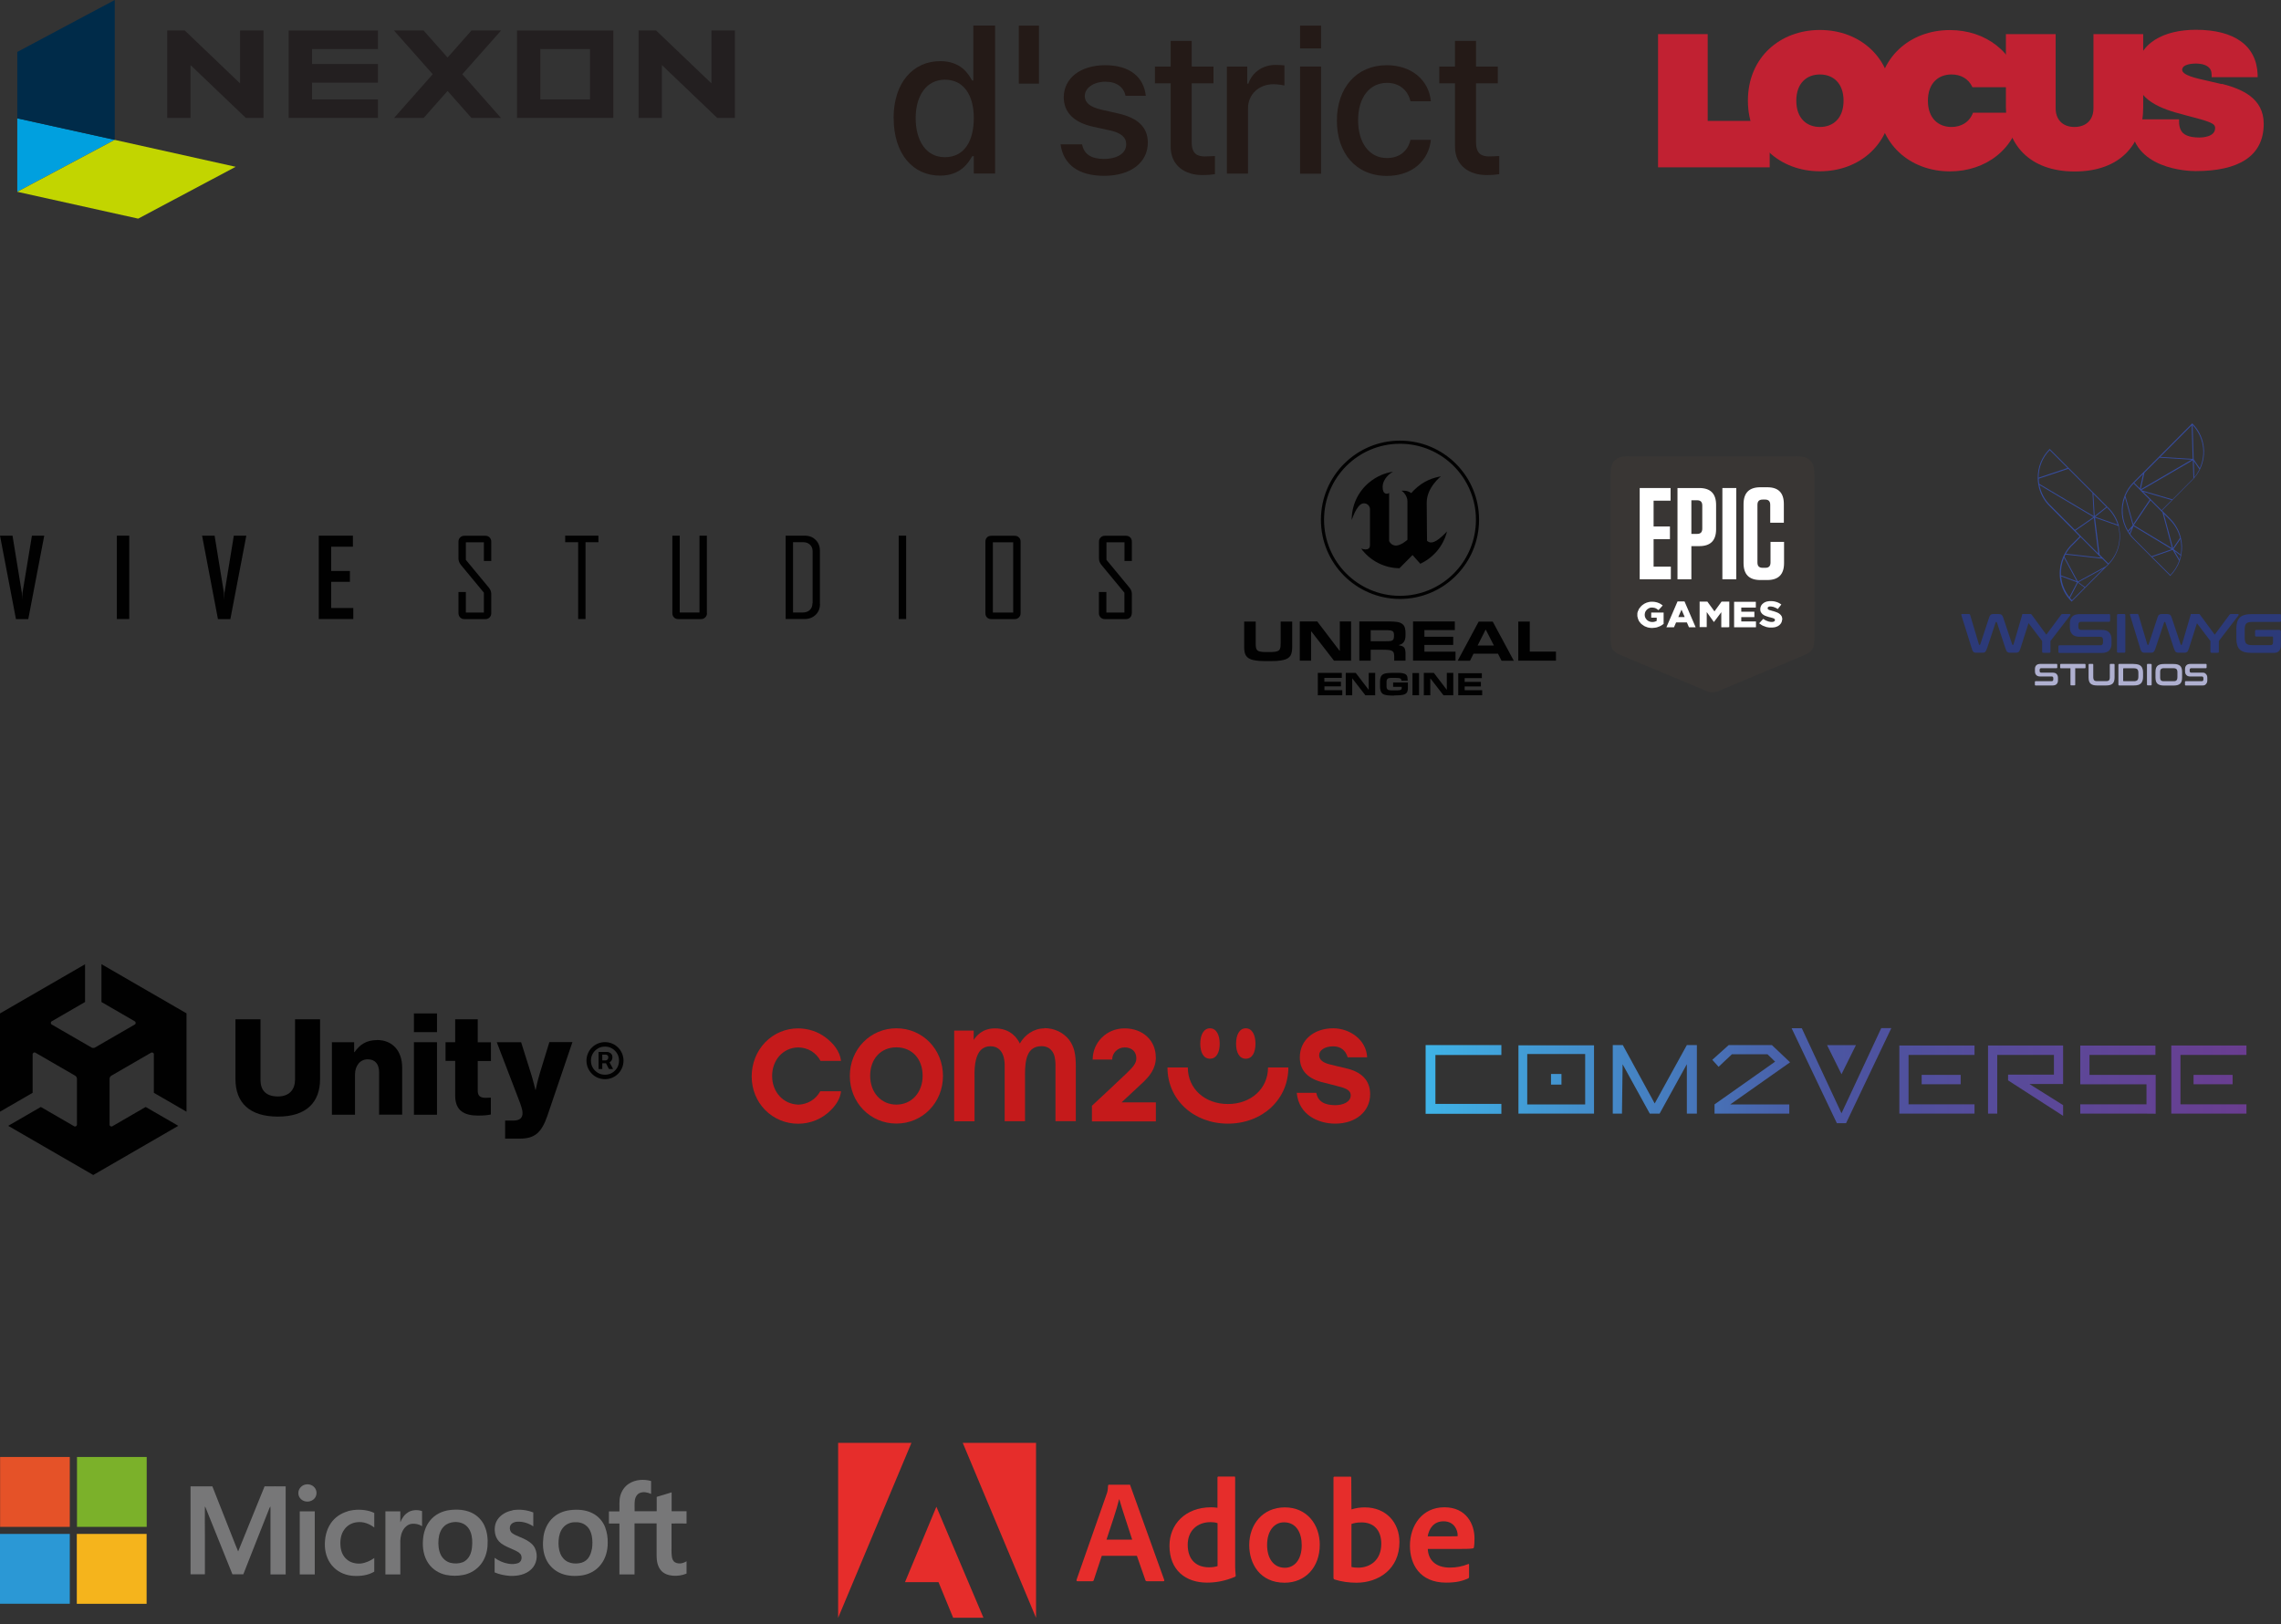 <svg width="264" height="188" viewBox="0 0 264 188" fill="none" xmlns="http://www.w3.org/2000/svg">
<rect x="0" y="0" width="264" height="188" fill="#333333" stroke="none"/>
<path d="M43.745 11.507H36.112V9.563H43.745V7.407H36.112V5.675H43.745V3.53H33.412V13.652H43.745V11.507Z" fill="#231F20"/>
<path d="M76.608 7.53L83.013 13.652H85.055V3.53H82.343V9.653L75.938 3.53H73.907V13.652H76.608V7.53Z" fill="#231F20"/>
<path d="M70.984 3.53H59.836V13.652H70.984V3.53ZM68.283 11.507H62.536V5.675H68.283V11.507Z" fill="#231F20"/>
<path d="M22.052 7.53L28.457 13.652H30.5V3.53H27.788V9.653L21.383 3.53H19.352V13.652H22.052V7.53Z" fill="#231F20"/>
<path d="M51.802 10.524L54.569 13.652H57.984L53.509 8.591L57.995 3.53H54.569L51.802 6.659L49.023 3.53H45.597L50.083 8.591L45.608 13.652H49.034L51.802 10.524Z" fill="#231F20"/>
<path d="M2 13.697V22.199L13.281 16.189L2 13.697Z" fill="#00A0DF"/>
<path d="M13.281 0L2 6.011V13.697L13.281 16.189V0Z" fill="#002B49"/>
<path d="M13.281 16.189L2 22.199L15.993 25.305L27.275 19.306L13.281 16.189Z" fill="#C2D500"/>
<path d="M130.27 11.077C130.047 10.094 129.266 9.457 127.927 9.457C126.588 9.457 125.539 10.184 125.55 11.122C125.55 11.859 126.13 12.384 127.481 12.697L129.467 13.144C131.732 13.669 132.848 14.753 132.848 16.507C132.848 18.753 130.951 20.35 127.782 20.35C124.814 20.35 123.062 19.032 122.749 16.708H125.238C125.45 17.837 126.298 18.395 127.748 18.395C129.333 18.395 130.348 17.736 130.348 16.697C130.348 15.893 129.757 15.379 128.44 15.088L126.51 14.664C124.289 14.183 123.118 12.988 123.118 11.267C123.118 9.066 125.037 7.547 127.916 7.547C130.795 7.547 132.39 8.955 132.614 11.088H130.27V11.077Z" fill="#241A17"/>
<path d="M140.614 18.06V20.16C140.291 20.216 139.766 20.261 139.108 20.261C137.2 20.261 135.481 19.211 135.493 16.954V9.647H133.674V7.703H135.493V4.731H137.925V7.703H140.447V9.647H137.925V16.451C137.925 17.848 138.617 18.093 139.409 18.105C139.755 18.105 140.291 18.071 140.614 18.06Z" fill="#241A17"/>
<path d="M141.998 20.093V7.703H144.353V9.681H144.487C144.933 8.34 146.183 7.513 147.622 7.513C147.923 7.513 148.414 7.536 148.66 7.569V9.893C148.459 9.848 147.89 9.748 147.399 9.748C145.703 9.748 144.442 10.921 144.442 12.541V20.093H142.009H141.998Z" fill="#241A17"/>
<path d="M150.468 20.093V7.703H152.9V20.105H150.468V20.093Z" fill="#241A17"/>
<path d="M154.73 13.96C154.73 10.172 156.996 7.547 160.499 7.547C163.311 7.547 165.365 9.211 165.61 11.725H163.245C162.988 10.563 162.073 9.591 160.533 9.591C158.524 9.591 157.185 11.267 157.185 13.915C157.185 16.563 158.502 18.294 160.533 18.294C161.917 18.294 162.943 17.524 163.245 16.183H165.61C165.354 18.596 163.445 20.361 160.522 20.361C156.917 20.361 154.73 17.702 154.73 13.971V13.96Z" fill="#241A17"/>
<path d="M173.522 18.06V20.16C173.198 20.216 172.674 20.261 172.015 20.261C170.107 20.261 168.389 19.211 168.4 16.954V9.647H166.581V7.703H168.4V4.731H170.832V7.703H173.354V9.647H170.832V16.451C170.832 17.848 171.524 18.093 172.317 18.105C172.662 18.105 173.198 18.071 173.522 18.06Z" fill="#241A17"/>
<path d="M103.422 13.691C103.422 9.513 105.721 7.078 108.823 7.078C111.2 7.078 112.07 8.53 112.517 9.323H112.651V2.955H115.172V20.082H112.706V18.082H112.517C112.048 18.909 111.133 20.328 108.801 20.328C105.687 20.328 103.433 17.836 103.433 13.68L103.422 13.691ZM112.706 13.669C112.706 10.988 111.524 9.223 109.359 9.223C107.194 9.223 105.978 11.122 105.978 13.669C105.978 16.216 107.127 18.194 109.359 18.194C111.59 18.194 112.706 16.351 112.706 13.669Z" fill="#241A17"/>
<path d="M120.25 2.966H117.917V9.681H120.25V2.966Z" fill="#241A17"/>
<path d="M152.9 2.966H150.468V5.603H152.9V2.966Z" fill="#241A17"/>
<path d="M225.868 14.697C224.361 14.697 223.134 13.714 223.134 11.658C223.134 9.603 224.361 8.619 225.868 8.619C226.928 8.619 227.832 9.1 228.289 10.094H233.891C233.199 5.994 229.784 3.48 225.678 3.48C221.069 3.48 217.342 6.653 217.342 11.658C217.342 16.663 221.081 19.836 225.678 19.836C229.84 19.836 233.299 17.244 233.913 13.044H228.356C227.932 14.161 226.972 14.697 225.857 14.697H225.868Z" fill="#C12132"/>
<path d="M197.647 13.993V3.949H191.9V13.993V19.367H197.647H204.822V13.993H197.647Z" fill="#C12132"/>
<path d="M210.636 3.469C206.027 3.469 202.3 6.642 202.3 11.647C202.3 16.652 206.038 19.825 210.636 19.825C215.233 19.825 218.972 16.652 218.972 11.647C218.972 6.642 215.233 3.469 210.636 3.469ZM210.636 14.697C209.129 14.697 207.902 13.714 207.902 11.658C207.902 9.602 209.129 8.619 210.636 8.619C212.142 8.619 213.37 9.602 213.37 11.658C213.37 13.714 212.142 14.697 210.636 14.697Z" fill="#C12132"/>
<path d="M240.106 14.697C238.633 14.697 237.919 13.736 237.919 12.552V3.949H232.161V12.396C232.161 16.63 234.817 19.848 240.118 19.848C245.418 19.848 248.052 16.686 248.052 12.396V3.949H242.294V12.552C242.294 13.736 241.579 14.686 240.106 14.697Z" fill="#C12132"/>
<path d="M257.146 9.737C256.644 9.614 256.142 9.502 255.662 9.39C254.099 9.044 252.615 8.72 252.56 8.094C252.56 7.39 253.854 7.357 254.122 7.357C254.724 7.357 255.595 7.48 255.874 8.128C255.952 8.307 255.963 8.496 255.974 8.686V8.932H261.297V8.642C261.174 5.29 258.63 3.447 254.144 3.447C250.685 3.447 247.226 4.821 247.226 8.709C247.226 11.591 250.149 12.619 252.738 13.278L253.017 13.356C255.818 14.083 256.376 14.273 256.376 14.82C256.376 15.837 254.97 15.915 254.546 15.915C253.352 15.915 252.615 15.602 252.37 14.976C252.258 14.719 252.202 14.418 252.202 14.094V13.814H246.59V14.094C246.645 19.635 253.341 19.803 254.111 19.803C259.043 19.803 262 18.116 262 14.328C262 11.323 259.411 10.284 257.157 9.703L257.146 9.737Z" fill="#C12132"/>
<path fill-rule="evenodd" clip-rule="evenodd" d="M155.337 80.471H152.521V77.883H155.3V78.458H153.281V78.903H155.198V79.441H153.29V79.886H155.355V80.48L155.337 80.471Z" fill="#010101"/>
<path fill-rule="evenodd" clip-rule="evenodd" d="M171.555 80.471H168.776V77.92H171.509V78.486H169.517V78.922H171.398V79.45H169.517V79.886H171.546V80.471H171.555Z" fill="#010101"/>
<path fill-rule="evenodd" clip-rule="evenodd" d="M159.162 80.471H158.023L156.522 78.532H156.504V80.471H155.754V77.883H156.911L158.393 79.821H158.412V77.883H159.162V80.471Z" fill="#010101"/>
<path fill-rule="evenodd" clip-rule="evenodd" d="M168.202 80.471H167.063L165.562 78.532H165.544V80.471H164.793V77.883H165.951L167.433 79.821H167.452V77.883H168.202V80.471Z" fill="#010101"/>
<path fill-rule="evenodd" clip-rule="evenodd" d="M161.366 80.508C161.126 80.508 160.922 80.508 160.746 80.489C160.598 80.489 160.449 80.461 160.301 80.424C160.19 80.396 160.098 80.35 160.005 80.285C159.931 80.22 159.866 80.146 159.829 80.053C159.783 79.942 159.755 79.831 159.736 79.71C159.718 79.553 159.718 79.395 159.718 79.228V79.154C159.718 78.996 159.718 78.829 159.736 78.672C159.746 78.551 159.773 78.44 159.82 78.329C159.857 78.236 159.922 78.162 159.996 78.097C160.088 78.032 160.181 77.985 160.292 77.957C160.44 77.921 160.588 77.902 160.737 77.893C160.913 77.883 161.116 77.874 161.357 77.874H161.468C161.663 77.874 161.839 77.874 161.987 77.883C162.117 77.883 162.246 77.902 162.376 77.93C162.469 77.948 162.561 77.976 162.645 78.022C162.709 78.06 162.774 78.106 162.811 78.171C162.858 78.236 162.885 78.31 162.895 78.393C162.913 78.495 162.922 78.588 162.922 78.69V78.792H162.191V78.764C162.191 78.718 162.191 78.662 162.163 78.616C162.144 78.57 162.098 78.542 162.052 78.523C161.978 78.495 161.904 78.477 161.83 78.477C161.737 78.468 161.607 78.458 161.45 78.458H161.385C161.246 78.458 161.116 78.458 161.014 78.458C160.931 78.458 160.848 78.468 160.764 78.486C160.709 78.495 160.653 78.523 160.607 78.56C160.57 78.597 160.533 78.635 160.514 78.69C160.496 78.755 160.477 78.82 160.477 78.885C160.477 78.959 160.477 79.061 160.477 79.163V79.209C160.477 79.321 160.477 79.404 160.477 79.488C160.477 79.553 160.496 79.618 160.514 79.682C160.533 79.729 160.561 79.775 160.607 79.803C160.653 79.84 160.709 79.859 160.764 79.877C160.848 79.896 160.931 79.905 161.014 79.905C161.116 79.905 161.237 79.905 161.385 79.905H161.45C161.57 79.905 161.663 79.905 161.755 79.905C161.848 79.905 161.913 79.896 161.968 79.886C162.015 79.886 162.061 79.868 162.107 79.849C162.135 79.831 162.163 79.812 162.191 79.784C162.209 79.757 162.219 79.729 162.228 79.692C162.228 79.655 162.228 79.608 162.228 79.571V79.497H161.237V78.996H162.95V79.571C162.95 79.682 162.95 79.794 162.922 79.896C162.913 79.979 162.876 80.063 162.839 80.137C162.793 80.202 162.737 80.267 162.672 80.304C162.589 80.35 162.496 80.387 162.404 80.415C162.274 80.443 162.144 80.461 162.015 80.471C161.867 80.48 161.681 80.489 161.478 80.489H161.357L161.366 80.508Z" fill="#010101"/>
<path fill-rule="evenodd" clip-rule="evenodd" d="M164.238 80.471H163.478V77.902H164.238V80.471Z" fill="#010101"/>
<path fill-rule="evenodd" clip-rule="evenodd" d="M146.705 76.52C146.334 76.52 146.019 76.511 145.741 76.492C145.5 76.474 145.26 76.446 145.028 76.39C144.852 76.353 144.685 76.288 144.528 76.196C144.398 76.121 144.296 76.01 144.213 75.89C144.13 75.76 144.074 75.611 144.046 75.454C144.009 75.259 144 75.064 144 74.86V71.939H145.334V74.434C145.334 74.591 145.334 74.721 145.352 74.832C145.352 74.925 145.38 75.027 145.417 75.111C145.445 75.185 145.5 75.25 145.556 75.296C145.63 75.352 145.714 75.389 145.806 75.407C145.927 75.435 146.056 75.454 146.186 75.463C146.334 75.463 146.519 75.472 146.723 75.472H146.834C147.038 75.472 147.223 75.472 147.371 75.454C147.501 75.454 147.631 75.426 147.751 75.398C147.844 75.379 147.927 75.343 148.001 75.287C148.066 75.24 148.112 75.175 148.14 75.101C148.177 75.009 148.196 74.916 148.205 74.823C148.214 74.712 148.224 74.582 148.224 74.434V71.939H149.557V74.86C149.557 75.055 149.548 75.259 149.511 75.454C149.483 75.611 149.428 75.76 149.354 75.89C149.27 76.01 149.168 76.121 149.039 76.196C148.881 76.288 148.714 76.353 148.538 76.39C148.307 76.446 148.066 76.474 147.816 76.492C147.538 76.511 147.214 76.52 146.843 76.52H146.705Z" fill="#010101"/>
<path fill-rule="evenodd" clip-rule="evenodd" d="M156.384 76.465H154.392L151.771 73.08H151.743V76.465H150.437V71.93H152.456L155.041 75.324H155.068V71.93H156.374V76.455L156.384 76.465Z" fill="#010101"/>
<path fill-rule="evenodd" clip-rule="evenodd" d="M160.311 74.22C160.542 74.22 160.718 74.22 160.857 74.202C160.968 74.202 161.07 74.165 161.163 74.109C161.227 74.072 161.283 73.998 161.302 73.924C161.329 73.822 161.339 73.72 161.339 73.608V73.534C161.339 73.432 161.339 73.33 161.302 73.228C161.283 73.154 161.227 73.089 161.163 73.043C161.07 72.996 160.959 72.968 160.848 72.959C160.709 72.941 160.533 72.941 160.301 72.941H158.643V74.22H160.301H160.311ZM162.682 76.465H161.366V76.094C161.366 75.982 161.366 75.862 161.348 75.75C161.348 75.667 161.32 75.584 161.283 75.509C161.246 75.444 161.2 75.389 161.135 75.352C161.061 75.305 160.977 75.278 160.885 75.259C160.764 75.231 160.635 75.222 160.505 75.213C160.357 75.213 160.181 75.203 159.977 75.203H158.643V76.465H157.328V71.93H160.838C161.144 71.93 161.45 71.948 161.746 71.995C161.95 72.022 162.144 72.106 162.311 72.227C162.45 72.338 162.552 72.486 162.598 72.653C162.654 72.866 162.682 73.089 162.672 73.311V73.469C162.672 73.627 162.663 73.784 162.635 73.933C162.608 74.053 162.561 74.174 162.496 74.276C162.432 74.369 162.348 74.452 162.256 74.517C162.144 74.582 162.024 74.638 161.894 74.656V74.684C162.024 74.703 162.154 74.74 162.283 74.786C162.376 74.823 162.459 74.879 162.524 74.962C162.589 75.055 162.626 75.157 162.645 75.278C162.672 75.444 162.682 75.602 162.672 75.769V76.465H162.682Z" fill="#010101"/>
<path fill-rule="evenodd" clip-rule="evenodd" d="M168.461 76.465H163.543V71.93H168.378V72.931H164.858V73.701H168.193V74.647H164.858V75.426H168.461V76.455V76.465Z" fill="#010101"/>
<path fill-rule="evenodd" clip-rule="evenodd" d="M172.898 74.712L171.972 72.894H171.935L171.018 74.712H172.889H172.898ZM175.223 76.474H173.787L173.37 75.658H170.545L170.138 76.474H168.711L171.138 71.948H172.768L175.204 76.474H175.223Z" fill="#010101"/>
<path fill-rule="evenodd" clip-rule="evenodd" d="M180.076 76.465H175.723V71.939H177.056V75.417H180.085V76.474L180.076 76.465Z" fill="#010101"/>
<path fill-rule="evenodd" clip-rule="evenodd" d="M167.479 61.479C167.322 62.239 166.618 64.196 164.386 65.253L163.487 64.242L161.968 65.772C160.218 65.745 158.579 64.91 157.541 63.5C157.699 63.547 157.865 63.584 158.041 63.593C158.291 63.593 158.56 63.51 158.56 63.083V58.966C158.569 58.595 158.282 58.279 157.912 58.261C157.847 58.261 157.773 58.261 157.708 58.279C157.004 58.437 156.448 60.19 156.448 60.19C156.43 58.548 157.134 56.99 158.375 55.915C159.421 55.025 160.44 54.719 161.218 54.598C160.449 55.034 160.023 55.748 160.023 56.351C160.023 57.315 160.607 57.194 160.774 57.055V62.61C160.801 62.684 160.838 62.749 160.885 62.805C161.042 63.018 161.292 63.148 161.561 63.148C162.144 63.148 162.895 62.48 162.895 62.48V58.001C162.895 57.547 162.552 56.99 162.209 56.805C162.209 56.805 162.848 56.694 163.339 57.074C163.432 56.963 163.534 56.851 163.636 56.749C164.784 55.618 165.868 55.303 166.766 55.136C166.766 55.136 165.127 56.425 165.127 58.159C165.127 59.448 165.164 62.592 165.164 62.592C165.775 63.176 166.683 62.332 167.498 61.488L167.479 61.479Z" fill="#010101"/>
<path fill-rule="evenodd" clip-rule="evenodd" d="M162.033 51C156.976 51 152.882 55.099 152.882 60.162C152.882 65.225 156.976 69.324 162.033 69.324C167.091 69.324 171.184 65.225 171.184 60.162C171.194 55.099 167.091 51 162.033 51ZM162.033 68.962C157.18 68.962 153.244 65.021 153.244 60.162C153.244 55.303 157.18 51.362 162.033 51.362C166.887 51.362 170.823 55.303 170.823 60.162C170.823 65.021 166.887 68.962 162.033 68.962Z" fill="#010101"/>
<path fill-rule="evenodd" clip-rule="evenodd" d="M207.844 52.804H188.54C186.971 52.804 186.4 53.382 186.4 54.94V73.802C186.4 73.979 186.4 74.14 186.424 74.292C186.456 74.629 186.465 74.967 186.786 75.344C186.818 75.384 187.14 75.625 187.14 75.625C187.317 75.713 187.438 75.77 187.631 75.85L197.138 79.825C197.629 80.05 197.838 80.138 198.2 80.13C198.562 80.13 198.763 80.05 199.262 79.825L208.769 75.85C208.962 75.77 209.083 75.706 209.26 75.625C209.26 75.625 209.582 75.384 209.614 75.344C209.936 74.967 209.936 74.638 209.976 74.292C209.992 74.14 210 73.979 210 73.802V54.94C210 53.374 209.421 52.804 207.86 52.804H207.844Z" fill="#393634"/>
<path d="M192.52 72.229L192.488 72.251L192.456 72.274L192.424 72.296L192.391 72.319L192.359 72.341L192.327 72.364L192.295 72.386L192.254 72.408L192.214 72.431L192.174 72.453L192.133 72.468L192.093 72.491L192.053 72.506L192.013 72.521L191.972 72.536L191.932 72.551L191.892 72.566L191.851 72.581L191.811 72.596L191.771 72.611L191.73 72.625H191.69L191.65 72.64H191.609L191.569 72.655H191.529L191.48 72.663H191.44L191.392 72.67H191.351L191.303 72.678H191.069L191.021 72.67H190.981L190.94 72.663H190.9L190.86 72.648H190.819L190.779 72.633H190.739L190.698 72.611H190.658L190.618 72.588L190.578 72.573L190.537 72.558L190.497 72.543L190.457 72.528L190.416 72.513L190.376 72.498L190.336 72.476L190.303 72.453L190.263 72.431L190.231 72.408L190.199 72.386L190.166 72.364L190.134 72.341L190.102 72.319L190.07 72.296L190.037 72.274L190.005 72.244L189.973 72.221L189.941 72.192L189.908 72.162L189.884 72.132L189.86 72.102L189.836 72.072L189.812 72.042L189.788 72.012L189.763 71.982L189.739 71.952L189.715 71.915L189.691 71.885L189.675 71.847L189.659 71.81L189.642 71.772L189.626 71.735L189.61 71.705L189.594 71.668V71.63L189.57 71.593V71.555L189.546 71.518V71.481L189.53 71.443V71.406L189.513 71.368V71.331L189.505 71.294V71.256V71.211V71.174V71.084V71.047V71.009L189.513 70.964V70.927L189.53 70.889V70.852L189.554 70.815V70.777L189.578 70.74L189.594 70.702L189.61 70.665L189.626 70.628L189.642 70.59L189.659 70.553L189.675 70.515L189.691 70.478L189.715 70.441L189.739 70.411L189.763 70.381L189.788 70.351L189.812 70.321L189.836 70.291L189.86 70.261L189.884 70.231L189.908 70.201L189.941 70.171L189.965 70.141L189.997 70.111L190.029 70.081L190.062 70.059L190.094 70.029L190.126 70.007L190.158 69.984L190.191 69.962L190.223 69.939L190.255 69.917L190.287 69.894L190.328 69.872L190.368 69.849L190.408 69.827L190.449 69.812L190.489 69.797L190.529 69.775L190.561 69.76L190.602 69.745L190.642 69.73H190.682L190.723 69.707H190.763L190.803 69.685H190.844L190.884 69.67H190.924L190.965 69.655H191.005L191.045 69.647H191.085H191.134H191.319L191.368 69.655H191.456L191.505 69.67H191.545L191.585 69.685H191.626L191.666 69.7H191.706L191.747 69.715L191.787 69.73H191.827L191.859 69.752L191.9 69.767L191.94 69.782L191.98 69.797L192.021 69.812L192.061 69.835L192.101 69.849L192.133 69.872L192.174 69.894L192.206 69.917L192.246 69.939L192.279 69.962L192.311 69.984L192.343 70.007L192.375 70.029L192.408 70.059L192.44 70.081L192.416 70.111L192.383 70.141L192.359 70.171L192.327 70.201L192.303 70.231L192.279 70.261L192.246 70.291L192.222 70.321L192.198 70.351L192.166 70.381L192.142 70.411L192.109 70.441L192.085 70.471L192.061 70.5L192.029 70.53L192.004 70.56L191.972 70.59L191.948 70.62L191.916 70.598L191.884 70.568L191.851 70.545L191.819 70.523L191.787 70.5L191.755 70.478L191.722 70.456L191.682 70.433L191.65 70.418L191.618 70.403L191.585 70.388L191.545 70.373L191.505 70.358H191.464L191.424 70.343H191.384L191.343 70.328H191.295L191.247 70.321H191.11L191.069 70.328H191.029L190.989 70.343L190.948 70.358L190.908 70.373L190.868 70.388L190.827 70.403L190.795 70.426L190.763 70.448L190.731 70.471L190.698 70.493L190.666 70.515L190.634 70.538L190.61 70.568L190.578 70.598L190.553 70.628L190.529 70.657L190.505 70.688L190.481 70.725L190.457 70.755L190.441 70.792L190.424 70.83L190.408 70.867L190.392 70.904V70.942L190.376 70.979V71.024L190.36 71.062V71.099V71.144V71.234L190.368 71.271V71.308L190.384 71.346V71.383L190.4 71.421L190.416 71.458L190.432 71.488L190.449 71.525L190.465 71.563L190.489 71.6L190.513 71.63L190.537 71.66L190.561 71.69L190.586 71.72L190.618 71.75L190.642 71.78L190.674 71.802L190.707 71.825L190.739 71.847L190.771 71.87L190.803 71.892L190.844 71.907L190.884 71.922L190.924 71.937L190.965 71.952L191.005 71.967H191.045L191.085 71.982H191.126L191.174 71.989H191.319L191.368 71.982H191.408L191.448 71.967H191.489L191.529 71.945H191.569L191.609 71.922L191.642 71.907L191.682 71.892L191.714 71.877L191.747 71.855V71.488H191.11V70.897H192.545V72.214L192.512 72.236L192.52 72.229ZM196.334 72.603H195.479L195.463 72.566L195.447 72.528L195.431 72.491L195.415 72.453L195.398 72.416L195.382 72.379L195.366 72.341L195.35 72.304L195.334 72.266L195.318 72.229L195.302 72.192L195.286 72.154L195.269 72.117L195.253 72.079L195.237 72.042H193.988L193.972 72.079L193.955 72.117L193.939 72.154L193.923 72.192L193.907 72.229L193.891 72.266L193.875 72.304L193.859 72.341L193.843 72.379L193.826 72.416L193.81 72.453L193.794 72.491L193.778 72.528L193.762 72.566L193.746 72.603H192.867L192.883 72.566L192.899 72.528L192.915 72.491L192.932 72.453L192.948 72.416L192.964 72.379L192.98 72.341L192.996 72.304L193.012 72.266L193.028 72.229L193.044 72.192L193.061 72.154L193.077 72.117L193.093 72.079L193.109 72.042L193.125 72.004L193.141 71.967L193.157 71.93L193.173 71.892L193.19 71.855L193.206 71.817L193.222 71.78L193.238 71.743L193.254 71.705L193.27 71.668L193.286 71.63L193.302 71.593L193.319 71.555L193.335 71.518L193.351 71.481L193.367 71.443L193.383 71.406L193.399 71.368L193.415 71.331L193.431 71.294L193.448 71.256L193.464 71.219L193.48 71.181L193.496 71.144L193.512 71.106L193.528 71.069L193.544 71.032L193.56 70.994L193.577 70.957L193.593 70.919L193.609 70.882L193.625 70.845L193.641 70.807L193.657 70.77L193.673 70.732L193.689 70.695L193.706 70.657L193.722 70.62L193.738 70.583L193.754 70.545L193.77 70.508L193.786 70.471L193.802 70.433L193.818 70.396L193.835 70.358L193.851 70.321L193.867 70.283L193.883 70.246L193.899 70.209L193.915 70.171L193.931 70.134L193.947 70.096L193.963 70.059L193.98 70.022L193.996 69.984L194.012 69.947L194.028 69.909L194.044 69.872L194.06 69.835L194.076 69.797L194.092 69.76L194.109 69.722L194.125 69.685L194.141 69.647L194.157 69.61H194.963L194.979 69.647L194.995 69.685L195.012 69.722L195.028 69.76L195.044 69.797L195.06 69.835L195.076 69.872L195.092 69.909L195.108 69.947L195.124 69.984L195.14 70.022L195.157 70.059L195.173 70.096L195.189 70.134L195.205 70.171L195.221 70.209L195.237 70.246L195.253 70.283L195.269 70.321L195.286 70.358L195.302 70.396L195.318 70.433L195.334 70.471L195.35 70.508L195.366 70.545L195.382 70.583L195.398 70.62L195.415 70.657L195.431 70.695L195.447 70.732L195.463 70.77L195.479 70.807L195.495 70.845L195.511 70.882L195.527 70.919L195.544 70.957L195.56 70.994L195.576 71.032L195.592 71.069L195.608 71.106L195.624 71.144L195.64 71.181L195.656 71.219L195.673 71.256L195.689 71.294L195.705 71.331L195.721 71.368L195.737 71.406L195.753 71.443L195.769 71.481L195.785 71.518L195.802 71.555L195.818 71.593L195.834 71.63L195.85 71.668L195.866 71.705L195.882 71.743L195.898 71.78L195.914 71.817L195.931 71.855L195.947 71.892L195.963 71.93L195.979 71.967L195.995 72.004L196.011 72.042L196.027 72.079L196.043 72.117L196.06 72.154L196.076 72.192L196.092 72.229L196.108 72.266L196.124 72.304L196.14 72.341L196.156 72.379L196.172 72.416L196.189 72.453L196.205 72.491L196.221 72.528L196.237 72.566L196.253 72.603H196.213H196.334ZM194.971 71.383L194.955 71.346L194.939 71.308L194.923 71.271L194.907 71.234L194.891 71.196L194.874 71.159L194.858 71.121L194.842 71.084L194.826 71.047L194.81 71.009L194.794 70.972L194.778 70.934L194.762 70.897L194.745 70.86L194.729 70.822L194.713 70.785L194.697 70.747L194.681 70.71L194.665 70.672L194.649 70.635L194.633 70.598L194.616 70.56L194.6 70.598L194.584 70.635L194.568 70.672L194.552 70.71L194.536 70.747L194.52 70.785L194.504 70.822L194.487 70.86L194.471 70.897L194.455 70.934L194.439 70.972L194.423 71.009L194.407 71.047L194.391 71.084L194.375 71.121L194.359 71.159L194.342 71.196L194.326 71.234L194.31 71.271L194.294 71.308L194.278 71.346L194.262 71.383L194.246 71.421H194.979L194.963 71.383H194.971ZM200.018 72.603H199.22V70.86L199.196 70.889L199.171 70.927L199.147 70.957L199.123 70.987L199.099 71.024L199.075 71.054L199.05 71.084L199.026 71.121L199.002 71.151L198.978 71.181L198.954 71.211L198.929 71.249L198.905 71.279L198.881 71.308L198.857 71.346L198.833 71.376L198.809 71.406L198.784 71.443L198.76 71.473L198.736 71.503L198.712 71.54L198.688 71.57L198.663 71.6L198.639 71.638L198.615 71.668L198.591 71.698L198.567 71.728L198.543 71.765L198.518 71.795L198.494 71.825L198.47 71.862L198.446 71.892L198.422 71.922L198.397 71.96L198.373 71.989H198.357L198.333 71.952L198.309 71.922L198.285 71.885L198.26 71.855L198.236 71.817L198.212 71.787L198.188 71.75L198.164 71.72L198.139 71.683L198.115 71.653L198.091 71.615L198.067 71.585L198.043 71.548L198.019 71.518L197.994 71.481L197.97 71.451L197.946 71.413L197.922 71.383L197.898 71.346L197.873 71.316L197.849 71.279L197.825 71.249L197.801 71.211L197.777 71.181L197.752 71.144L197.728 71.114L197.704 71.077L197.68 71.047L197.656 71.009L197.632 70.979L197.607 70.942L197.583 70.912L197.559 70.874L197.535 70.845V72.581H196.713V69.632H197.607L197.632 69.662L197.656 69.7L197.68 69.73L197.704 69.767L197.728 69.797L197.752 69.835L197.777 69.864L197.801 69.902L197.825 69.932L197.849 69.962L197.873 69.999L197.898 70.029L197.922 70.066L197.946 70.096L197.97 70.134L197.994 70.164L198.019 70.194L198.043 70.231L198.067 70.261L198.091 70.298L198.115 70.328L198.139 70.366L198.164 70.396L198.188 70.433L198.212 70.463L198.236 70.493L198.26 70.53L198.285 70.56L198.309 70.598L198.333 70.628L198.357 70.665L198.381 70.695L198.405 70.732L198.43 70.762L198.454 70.732L198.478 70.695L198.502 70.665L198.526 70.628L198.551 70.598L198.575 70.56L198.599 70.53L198.623 70.493L198.647 70.463L198.672 70.433L198.696 70.396L198.72 70.366L198.744 70.328L198.768 70.298L198.792 70.261L198.817 70.231L198.841 70.194L198.865 70.164L198.889 70.134L198.913 70.096L198.938 70.066L198.962 70.029L198.986 69.999L199.01 69.962L199.034 69.932L199.058 69.902L199.083 69.864L199.107 69.835L199.131 69.797L199.155 69.767L199.179 69.73L199.204 69.7L199.228 69.662L199.252 69.632H200.147V72.581H200.107L200.018 72.603ZM203.194 72.603H200.703V69.655H203.218V70.321H201.533V70.8H203.049V71.428H201.533V71.93H203.234V72.596H203.194V72.603ZM206.241 71.795V71.832L206.233 71.877V71.915L206.209 71.952V71.989L206.185 72.027L206.169 72.064L206.153 72.094L206.137 72.132L206.112 72.162L206.088 72.192L206.064 72.221L206.04 72.251L206.016 72.281L205.983 72.311L205.959 72.334L205.927 72.364L205.895 72.386L205.863 72.408L205.83 72.431L205.798 72.453L205.758 72.476L205.717 72.491L205.677 72.513L205.637 72.528L205.597 72.543L205.556 72.558L205.516 72.573L205.476 72.588H205.435L205.395 72.603H205.355L205.314 72.618H205.274L205.234 72.625H205.193L205.145 72.633H205.105H205.064H204.879H204.831H204.79L204.75 72.625H204.702L204.661 72.611H204.621L204.581 72.596H204.54L204.5 72.581H204.46L204.42 72.558H204.379L204.339 72.536L204.299 72.521L204.258 72.506L204.218 72.491L204.178 72.476L204.137 72.461L204.097 72.446L204.057 72.431L204.016 72.408L203.976 72.394L203.936 72.371L203.904 72.349L203.863 72.326L203.831 72.304L203.799 72.281L203.767 72.259L203.734 72.236L203.702 72.214L203.67 72.192L203.638 72.169L203.605 72.139L203.629 72.109L203.662 72.079L203.686 72.049L203.718 72.019L203.742 71.989L203.767 71.96L203.799 71.93L203.823 71.9L203.855 71.87L203.879 71.84L203.912 71.81L203.936 71.78L203.96 71.75L203.992 71.72L204.016 71.69L204.049 71.66L204.073 71.63L204.105 71.653L204.145 71.675L204.178 71.698L204.218 71.72L204.25 71.743L204.291 71.765L204.323 71.787L204.363 71.802L204.395 71.825L204.436 71.84L204.476 71.855L204.516 71.87L204.557 71.885L204.597 71.9L204.637 71.915L204.677 71.93L204.718 71.945H204.758L204.798 71.96H204.839L204.887 71.975H204.927L204.968 71.982H205.016H205.056H205.153L205.193 71.967H205.234L205.274 71.952L205.306 71.937L205.339 71.922L205.371 71.9L205.395 71.87L205.411 71.84L205.427 71.802V71.765V71.757V71.705L205.403 71.668L205.379 71.638L205.347 71.615L205.314 71.593L205.282 71.578L205.242 71.563L205.201 71.548L205.153 71.525H205.121L205.089 71.51L205.048 71.496H205.008L204.968 71.473H204.927L204.879 71.451H204.839L204.79 71.428H204.75L204.71 71.406H204.669L204.629 71.383L204.589 71.368H204.548L204.508 71.346L204.468 71.331L204.428 71.316L204.379 71.301L204.339 71.286L204.299 71.271L204.258 71.256L204.218 71.234L204.178 71.211L204.145 71.189L204.105 71.166L204.073 71.144L204.041 71.121L204.008 71.099L203.976 71.069L203.944 71.039L203.92 71.009L203.895 70.979L203.871 70.949L203.847 70.919L203.823 70.882L203.807 70.852L203.791 70.822L203.775 70.785L203.758 70.755V70.717L203.742 70.68V70.643L203.734 70.605V70.56V70.515V70.426L203.742 70.388V70.351L203.758 70.313V70.276L203.783 70.239V70.201L203.807 70.164L203.823 70.126L203.839 70.089L203.863 70.052L203.887 70.014L203.912 69.984L203.936 69.954L203.968 69.924L204 69.894L204.033 69.864L204.065 69.835L204.097 69.812L204.129 69.79L204.162 69.767L204.194 69.745L204.234 69.722L204.274 69.707L204.315 69.685L204.355 69.67L204.395 69.655L204.436 69.64L204.476 69.625H204.508L204.548 69.61H204.589L204.629 69.595H204.669L204.71 69.58H204.75L204.79 69.573H204.831H204.871H205.064L205.113 69.58H205.201L205.242 69.595H205.29L205.33 69.61H205.371L205.411 69.625H205.451L205.492 69.64L205.532 69.655L205.572 69.67H205.613L205.653 69.692L205.693 69.707L205.734 69.722L205.774 69.737L205.814 69.752L205.855 69.775L205.887 69.79L205.927 69.812L205.967 69.835L206 69.857L206.04 69.879L206.072 69.902L206.104 69.924L206.137 69.947L206.169 69.969L206.145 69.999L206.121 70.029L206.096 70.059L206.072 70.089L206.048 70.126L206.024 70.156L206 70.186L205.975 70.216L205.951 70.246L205.927 70.276L205.903 70.306L205.879 70.336L205.855 70.373L205.83 70.403L205.806 70.433L205.782 70.463L205.758 70.493L205.726 70.471L205.685 70.448L205.653 70.426L205.621 70.403L205.58 70.388L205.548 70.366L205.508 70.351L205.476 70.336L205.435 70.321L205.403 70.306L205.363 70.291L205.33 70.276L205.282 70.261L205.242 70.246L205.201 70.231H205.161L205.121 70.216H205.081L205.04 70.201H205L204.96 70.194H204.815L204.774 70.209H204.734L204.702 70.231L204.669 70.246L204.629 70.276L204.605 70.313L204.589 70.351V70.388V70.396V70.448L204.613 70.493L204.629 70.515L204.661 70.545L204.702 70.568L204.734 70.59L204.774 70.605L204.823 70.62L204.871 70.635H204.903L204.935 70.657H204.976L205.016 70.68H205.056L205.105 70.702L205.153 70.717L205.201 70.732H205.25L205.29 70.755L205.339 70.77H205.379L205.419 70.792L205.459 70.807L205.5 70.822L205.54 70.837L205.58 70.852L205.621 70.867L205.669 70.882L205.709 70.904L205.75 70.919L205.79 70.942L205.83 70.964L205.871 70.987L205.903 71.009L205.935 71.032L205.967 71.054L206 71.084L206.032 71.114L206.064 71.144L206.096 71.174L206.121 71.204L206.145 71.241L206.169 71.271L206.193 71.308L206.209 71.338L206.225 71.376L206.241 71.413V71.451L206.258 71.488V71.525L206.274 71.563V71.608V71.653V71.75L206.241 71.795Z" fill="white"/>
<path d="M191.385 62.402H193.277V60.937H191.385V57.951H193.35V56.486H189.777V67.047H193.382V65.582H191.385V62.402Z" fill="white"/>
<path d="M204.916 62.718V65.105C204.916 65.526 204.722 65.72 204.318 65.72H204.019C203.598 65.72 203.404 65.526 203.404 65.105V58.437C203.404 58.016 203.598 57.822 204.019 57.822H204.285C204.69 57.822 204.884 58.016 204.884 58.437V60.5H206.46V58.34C206.46 57.029 205.829 56.397 204.528 56.397H203.744C202.443 56.397 201.796 57.045 201.796 58.356V65.178C201.796 66.489 202.443 67.136 203.744 67.136H204.536C205.837 67.136 206.484 66.489 206.484 65.178V62.718H204.908H204.916Z" fill="white"/>
<path d="M200.955 56.486H199.347V67.047H200.955V56.486Z" fill="white"/>
<path d="M196.671 56.486H194.15V67.047H195.758V63.211H196.671C197.973 63.211 198.619 62.564 198.619 61.253V58.445C198.619 57.134 197.973 56.486 196.671 56.486ZM197.019 61.18C197.019 61.601 196.825 61.795 196.421 61.795H195.758V57.903H196.421C196.825 57.903 197.019 58.097 197.019 58.517V61.172V61.18Z" fill="white"/>
<path d="M5.121 62L3.273 71.659H1.847L0 62H1.448L2.528 68.609C2.528 68.803 2.55 69.074 2.56 69.442C2.56 69.247 2.56 68.977 2.604 68.609L3.695 62H5.132H5.121Z" fill="#010101"/>
<path d="M14.962 71.648H13.526V62H14.962V71.648Z" fill="#010101"/>
<path d="M28.51 62L26.662 71.659H25.225L23.389 62H24.837L25.917 68.609C25.917 68.803 25.939 69.074 25.949 69.442C25.949 69.247 25.96 68.977 25.982 68.609L27.062 62H28.499H28.51Z" fill="#010101"/>
<path d="M40.89 71.648H36.893V62H40.847V63.276H38.33V66.088H40.501V67.343H38.33V70.372H40.89V71.648Z" fill="#010101"/>
<path d="M56.857 70.967C56.857 71.172 56.792 71.335 56.663 71.465C56.533 71.594 56.382 71.659 56.177 71.659H53.757C53.552 71.659 53.389 71.594 53.26 71.465C53.13 71.335 53.065 71.172 53.065 70.967V68.523H53.919V70.902H56.004V68.598L53.346 65.386C53.163 65.159 53.065 64.921 53.065 64.65V62.693C53.065 62.487 53.13 62.325 53.26 62.206C53.389 62.076 53.552 62.011 53.757 62.011H56.177C56.382 62.011 56.544 62.076 56.663 62.206C56.792 62.325 56.857 62.498 56.857 62.693V64.932H56.004V62.768H53.919V64.802L56.587 68.025C56.76 68.241 56.857 68.479 56.857 68.75V70.978V70.967Z" fill="#010101"/>
<path d="M69.26 62.757H67.769V71.648H66.915V62.757H65.414V62H69.26V62.757Z" fill="#010101"/>
<path d="M81.824 70.967C81.824 71.172 81.759 71.334 81.618 71.464C81.489 71.594 81.327 71.659 81.121 71.659H78.507C78.302 71.659 78.14 71.594 78.01 71.464C77.88 71.334 77.816 71.172 77.816 70.967V62H78.669V70.891H80.959V62H81.813V70.967H81.824Z" fill="#010101"/>
<path d="M94.906 69.907C94.906 70.415 94.744 70.837 94.399 71.161C94.064 71.486 93.642 71.648 93.135 71.648H90.931V62H93.135C93.653 62 94.075 62.162 94.399 62.487C94.734 62.811 94.896 63.233 94.896 63.741V69.896L94.906 69.907ZM94.053 69.82V63.817C94.053 63.504 93.956 63.244 93.75 63.049C93.545 62.855 93.297 62.757 92.973 62.757H91.784V70.891H92.919C93.254 70.891 93.524 70.794 93.729 70.599C93.934 70.404 94.031 70.145 94.031 69.809L94.053 69.82Z" fill="#010101"/>
<path d="M104.878 71.648H104.014V62H104.878V71.648Z" fill="#010101"/>
<path d="M118.123 70.967C118.123 71.172 118.058 71.334 117.928 71.464C117.799 71.594 117.636 71.659 117.431 71.659H114.73C114.525 71.659 114.363 71.594 114.233 71.464C114.104 71.334 114.05 71.172 114.05 70.967V62.692C114.05 62.487 114.115 62.325 114.233 62.206C114.352 62.076 114.525 62.011 114.73 62.011H117.431C117.636 62.011 117.799 62.076 117.928 62.206C118.058 62.325 118.123 62.498 118.123 62.692V70.967ZM117.269 70.902V62.768H114.914V70.902H117.269Z" fill="#010101"/>
<path d="M130.989 70.967C130.989 71.172 130.924 71.334 130.806 71.464C130.676 71.594 130.514 71.659 130.309 71.659H127.878C127.673 71.659 127.511 71.594 127.381 71.464C127.251 71.334 127.187 71.172 127.187 70.967V68.522H128.051V70.902H130.136V68.598L127.478 65.385C127.295 65.158 127.197 64.92 127.197 64.65V62.692C127.197 62.487 127.262 62.325 127.392 62.206C127.521 62.076 127.683 62.011 127.889 62.011H130.319C130.514 62.011 130.687 62.076 130.816 62.206C130.935 62.325 131 62.498 131 62.692V64.931H130.147V62.768H128.062V64.801L130.73 68.025C130.903 68.241 131 68.479 131 68.749V70.978L130.989 70.967Z" fill="#010101"/>
<path d="M227.924 71.072C227.924 71.072 227.996 71.099 228.014 71.153L229.044 74.599C229.044 74.599 229.062 74.645 229.099 74.645H229.135C229.135 74.645 229.18 74.627 229.189 74.599L230.228 71.442C230.273 71.298 230.336 71.198 230.409 71.144C230.49 71.09 230.58 71.072 230.698 71.072H231.33C231.475 71.072 231.574 71.099 231.655 71.153C231.728 71.207 231.791 71.307 231.836 71.442L232.893 74.599C232.893 74.599 232.92 74.645 232.947 74.645H232.984C232.984 74.645 233.029 74.627 233.038 74.599L234.05 71.153C234.05 71.153 234.077 71.099 234.095 71.09C234.113 71.081 234.131 71.072 234.158 71.072H235.016C235.016 71.072 235.071 71.09 235.08 71.117C235.08 71.144 235.08 71.18 235.071 71.216L233.842 75.061C233.779 75.251 233.715 75.386 233.643 75.45C233.571 75.513 233.471 75.549 233.354 75.549H232.604C232.478 75.549 232.387 75.513 232.315 75.45C232.243 75.386 232.179 75.251 232.116 75.07L231.113 72.03C231.113 72.03 231.095 71.985 231.059 71.985H231.032C231.032 71.985 230.987 72.003 230.978 72.03L229.966 75.07C229.903 75.26 229.83 75.386 229.767 75.45C229.695 75.522 229.596 75.549 229.478 75.549H228.746C228.674 75.549 228.611 75.549 228.557 75.531C228.502 75.522 228.457 75.495 228.412 75.459C228.367 75.423 228.331 75.368 228.304 75.305C228.267 75.242 228.24 75.16 228.213 75.061L227.012 71.225C227.012 71.225 226.993 71.144 227.003 71.117C227.003 71.09 227.03 71.072 227.066 71.072H227.924Z" fill="#2C3A79"/>
<path d="M234.989 71.072C235.053 71.072 235.107 71.099 235.143 71.144L236.841 73.46L238.558 71.144C238.594 71.09 238.639 71.072 238.712 71.072H239.552C239.552 71.072 239.606 71.09 239.624 71.117C239.633 71.144 239.633 71.171 239.615 71.207L237.32 74.192V75.422C237.32 75.513 237.275 75.558 237.185 75.558H236.498C236.399 75.558 236.354 75.513 236.354 75.422V74.192L234.086 71.207C234.086 71.207 234.059 71.144 234.068 71.117C234.077 71.09 234.104 71.072 234.14 71.072H234.998H234.989Z" fill="#2C3A79"/>
<path d="M244.078 71.072C244.169 71.072 244.223 71.117 244.223 71.216V71.822C244.223 71.913 244.178 71.967 244.078 71.967H240.88C240.753 71.967 240.672 71.994 240.618 72.067C240.564 72.13 240.546 72.22 240.546 72.329V72.546C240.546 72.781 240.654 72.908 240.88 72.908H243.274C243.645 72.908 243.925 73.007 244.105 73.197C244.295 73.387 244.385 73.659 244.385 74.011V74.527C244.385 74.844 244.295 75.088 244.114 75.287C243.934 75.477 243.645 75.576 243.256 75.576H238.377C238.278 75.576 238.233 75.531 238.233 75.441V74.835C238.233 74.744 238.278 74.69 238.377 74.69H243.066C243.193 74.69 243.274 74.663 243.328 74.59C243.383 74.527 243.401 74.436 243.401 74.328V74.066C243.401 73.821 243.292 73.704 243.066 73.704H240.672C240.302 73.704 240.022 73.604 239.841 73.414C239.651 73.224 239.561 72.953 239.561 72.6V72.13C239.561 71.813 239.651 71.569 239.832 71.37C240.013 71.18 240.302 71.081 240.69 71.081H244.069L244.078 71.072Z" fill="#2C3A79"/>
<path d="M245.849 71.072C245.939 71.072 245.985 71.117 245.985 71.216V75.413C245.985 75.504 245.939 75.549 245.849 75.549H245.163C245.063 75.549 245.018 75.504 245.018 75.413V71.216C245.018 71.126 245.063 71.072 245.163 71.072H245.849Z" fill="#2C3A79"/>
<path d="M247.412 71.072C247.412 71.072 247.484 71.099 247.502 71.153L248.532 74.599C248.532 74.599 248.55 74.644 248.587 74.644H248.623C248.623 74.644 248.668 74.626 248.677 74.599L249.716 71.442C249.761 71.298 249.824 71.198 249.906 71.144C249.978 71.09 250.077 71.072 250.195 71.072H250.827C250.972 71.072 251.071 71.099 251.153 71.153C251.225 71.207 251.288 71.307 251.333 71.442L252.39 74.599C252.39 74.599 252.417 74.644 252.444 74.644H252.481C252.481 74.644 252.526 74.626 252.535 74.599L253.547 71.153C253.547 71.153 253.565 71.099 253.592 71.09C253.61 71.081 253.628 71.072 253.655 71.072H254.513C254.513 71.072 254.568 71.09 254.577 71.117C254.577 71.144 254.577 71.18 254.568 71.216L253.339 75.061C253.276 75.251 253.212 75.386 253.14 75.45C253.068 75.513 252.969 75.549 252.851 75.549H252.101C251.975 75.549 251.884 75.513 251.812 75.45C251.74 75.386 251.677 75.251 251.613 75.07L250.61 72.03C250.61 72.03 250.592 71.985 250.556 71.985H250.529C250.529 71.985 250.484 72.003 250.475 72.03L249.463 75.07C249.4 75.26 249.337 75.386 249.264 75.45C249.192 75.522 249.093 75.549 248.975 75.549H248.243C248.171 75.549 248.108 75.549 248.054 75.531C247.999 75.522 247.954 75.495 247.909 75.459C247.864 75.422 247.828 75.368 247.801 75.305C247.764 75.242 247.737 75.16 247.71 75.061L246.536 71.216C246.536 71.216 246.518 71.135 246.527 71.108C246.527 71.081 246.554 71.062 246.59 71.062H247.448L247.412 71.072Z" fill="#2C3A79"/>
<path d="M254.468 71.072C254.541 71.072 254.586 71.099 254.622 71.144L256.329 73.46L258.046 71.144C258.082 71.09 258.127 71.072 258.2 71.072H259.031C259.031 71.072 259.085 71.09 259.103 71.117C259.112 71.144 259.103 71.171 259.094 71.207L256.808 74.192V75.422C256.808 75.513 256.763 75.558 256.664 75.558H255.977C255.878 75.558 255.833 75.513 255.833 75.422V74.192L253.565 71.207C253.565 71.207 253.538 71.144 253.547 71.117C253.556 71.09 253.583 71.072 253.619 71.072H254.477H254.468Z" fill="#2C3A79"/>
<path d="M263.855 71.072C263.946 71.072 264 71.117 264 71.216V71.84C264 71.94 263.955 71.985 263.855 71.985H260.657C260.494 71.985 260.35 72.003 260.241 72.03C260.133 72.058 260.052 72.103 259.979 72.175C259.916 72.238 259.871 72.329 259.844 72.437C259.817 72.546 259.799 72.691 259.799 72.862V73.785C259.799 73.957 259.817 74.102 259.844 74.21C259.871 74.328 259.916 74.409 259.979 74.482C260.043 74.545 260.133 74.599 260.241 74.626C260.35 74.654 260.485 74.672 260.657 74.672H262.762C262.871 74.672 262.952 74.644 263.006 74.581C263.06 74.527 263.078 74.418 263.078 74.274V73.758C263.078 73.704 263.051 73.677 263.006 73.677H261.136C261.046 73.677 261 73.631 261 73.532V73.052C261 72.953 261.046 72.908 261.136 72.908H263.792C263.919 72.908 263.982 72.971 263.982 73.098V74.59C263.982 74.952 263.91 75.205 263.774 75.35C263.639 75.495 263.44 75.567 263.187 75.567H260.612C260.287 75.567 260.016 75.54 259.79 75.477C259.564 75.413 259.383 75.323 259.239 75.187C259.094 75.052 258.995 74.88 258.931 74.663C258.868 74.445 258.832 74.183 258.832 73.876V72.772C258.832 72.465 258.868 72.202 258.931 71.994C258.995 71.777 259.103 71.605 259.239 71.469C259.383 71.334 259.564 71.234 259.79 71.171C260.016 71.108 260.287 71.081 260.612 71.081H263.846L263.855 71.072Z" fill="#2C3A79"/>
<path d="M238.025 76.843C238.079 76.843 238.106 76.87 238.106 76.924V77.259C238.106 77.313 238.079 77.34 238.025 77.34H236.254C236.182 77.34 236.137 77.358 236.11 77.394C236.082 77.431 236.064 77.476 236.064 77.539V77.657C236.064 77.792 236.128 77.856 236.245 77.856H237.573C237.781 77.856 237.935 77.91 238.034 78.019C238.133 78.127 238.188 78.272 238.188 78.471V78.76C238.188 78.932 238.133 79.077 238.034 79.176C237.935 79.285 237.772 79.339 237.555 79.339H235.595C235.54 79.339 235.513 79.312 235.513 79.258V78.923C235.513 78.869 235.54 78.842 235.595 78.842H237.456C237.528 78.842 237.573 78.824 237.6 78.787C237.627 78.751 237.646 78.706 237.646 78.643V78.498C237.646 78.362 237.582 78.299 237.465 78.299H236.137C235.929 78.299 235.775 78.245 235.676 78.136C235.568 78.037 235.522 77.883 235.522 77.684V77.422C235.522 77.25 235.577 77.105 235.676 77.005C235.775 76.897 235.938 76.843 236.155 76.843H238.034H238.025Z" fill="#AFB0D0"/>
<path d="M241.296 76.843C241.35 76.843 241.377 76.87 241.377 76.924V77.268C241.377 77.322 241.35 77.349 241.296 77.349H240.184V79.249C240.184 79.303 240.157 79.33 240.103 79.33H239.714C239.66 79.33 239.633 79.303 239.633 79.249V77.349H238.522C238.468 77.349 238.441 77.322 238.441 77.268V76.924C238.441 76.87 238.468 76.843 238.522 76.843H241.287H241.296Z" fill="#AFB0D0"/>
<path d="M242.19 76.843C242.244 76.843 242.271 76.87 242.271 76.924V78.344C242.271 78.435 242.271 78.516 242.298 78.579C242.317 78.643 242.335 78.688 242.371 78.733C242.407 78.769 242.452 78.796 242.515 78.815C242.579 78.833 242.651 78.833 242.741 78.833H243.726C243.816 78.833 243.898 78.833 243.952 78.815C244.015 78.796 244.06 78.769 244.096 78.733C244.133 78.697 244.16 78.643 244.169 78.579C244.187 78.516 244.187 78.435 244.187 78.344V76.924C244.187 76.87 244.214 76.843 244.268 76.843H244.657C244.711 76.843 244.738 76.87 244.738 76.924V78.398C244.738 78.57 244.72 78.715 244.684 78.833C244.647 78.95 244.593 79.05 244.512 79.122C244.431 79.195 244.331 79.249 244.205 79.285C244.078 79.321 243.925 79.339 243.744 79.339H242.723C242.542 79.339 242.389 79.321 242.262 79.285C242.136 79.249 242.036 79.195 241.955 79.122C241.874 79.05 241.82 78.95 241.783 78.833C241.747 78.715 241.729 78.57 241.729 78.398V76.924C241.729 76.87 241.756 76.843 241.811 76.843H242.19Z" fill="#AFB0D0"/>
<path d="M245.732 78.796C245.732 78.796 245.75 78.842 245.777 78.842H246.942C247.051 78.842 247.132 78.842 247.204 78.815C247.277 78.796 247.331 78.769 247.376 78.724C247.421 78.679 247.448 78.625 247.466 78.552C247.485 78.48 247.494 78.389 247.494 78.29V77.901C247.494 77.792 247.485 77.711 247.466 77.639C247.448 77.566 247.412 77.512 247.376 77.467C247.331 77.422 247.277 77.394 247.204 77.376C247.132 77.358 247.051 77.349 246.942 77.349H245.777C245.777 77.349 245.732 77.367 245.732 77.403V78.806V78.796ZM246.951 76.852C247.141 76.852 247.304 76.87 247.448 76.906C247.584 76.942 247.701 77.005 247.783 77.087C247.873 77.168 247.936 77.277 247.972 77.403C248.018 77.53 248.036 77.684 248.036 77.856V78.335C248.036 78.507 248.018 78.661 247.972 78.787C247.936 78.914 247.864 79.014 247.783 79.104C247.692 79.186 247.584 79.249 247.448 79.285C247.313 79.321 247.15 79.339 246.951 79.339H245.289C245.217 79.339 245.181 79.303 245.181 79.231V76.951C245.181 76.879 245.217 76.843 245.289 76.843H246.951V76.852Z" fill="#AFB0D0"/>
<path d="M248.56 76.843H248.948C248.948 76.843 249.03 76.879 249.03 76.924V79.249C249.03 79.294 248.993 79.33 248.948 79.33H248.569C248.569 79.33 248.487 79.294 248.487 79.249V76.915C248.487 76.915 248.524 76.834 248.569 76.834L248.56 76.843Z" fill="#AFB0D0"/>
<path d="M250.014 78.362C250.014 78.453 250.014 78.534 250.032 78.597C250.05 78.661 250.077 78.706 250.104 78.742C250.141 78.778 250.186 78.806 250.249 78.824C250.312 78.842 250.385 78.842 250.475 78.842H251.532C251.622 78.842 251.704 78.842 251.758 78.824C251.821 78.806 251.866 78.778 251.902 78.742C251.939 78.706 251.966 78.661 251.984 78.597C252.002 78.534 252.011 78.453 252.011 78.362V77.829C252.011 77.738 252.011 77.657 251.984 77.593C251.966 77.53 251.948 77.485 251.902 77.449C251.866 77.412 251.821 77.385 251.758 77.367C251.695 77.349 251.622 77.34 251.532 77.34H250.475C250.385 77.34 250.303 77.34 250.249 77.367C250.186 77.385 250.141 77.412 250.104 77.449C250.068 77.485 250.041 77.539 250.032 77.593C250.014 77.657 250.014 77.738 250.014 77.829V78.362ZM251.559 76.852C251.74 76.852 251.893 76.87 252.02 76.906C252.146 76.942 252.246 76.996 252.327 77.069C252.408 77.141 252.463 77.241 252.499 77.358C252.535 77.476 252.553 77.621 252.553 77.792V78.407C252.553 78.579 252.535 78.724 252.499 78.842C252.463 78.959 252.408 79.059 252.327 79.131C252.246 79.204 252.146 79.258 252.02 79.294C251.893 79.33 251.74 79.348 251.559 79.348H250.466C250.285 79.348 250.132 79.33 250.005 79.294C249.879 79.258 249.779 79.204 249.698 79.131C249.617 79.059 249.562 78.959 249.526 78.842C249.49 78.724 249.472 78.579 249.472 78.407V77.792C249.472 77.621 249.49 77.476 249.526 77.358C249.562 77.241 249.617 77.141 249.698 77.069C249.779 76.996 249.879 76.942 250.005 76.906C250.132 76.87 250.285 76.852 250.466 76.852H251.559Z" fill="#AFB0D0"/>
<path d="M255.309 76.843C255.363 76.843 255.39 76.87 255.39 76.924V77.259C255.39 77.313 255.363 77.34 255.309 77.34H253.619C253.547 77.34 253.502 77.358 253.474 77.394C253.447 77.431 253.429 77.476 253.429 77.539V77.657C253.429 77.792 253.493 77.856 253.61 77.856H254.938C255.146 77.856 255.209 77.91 255.318 78.019C255.426 78.127 255.471 78.272 255.471 78.471V78.76C255.471 78.932 255.417 79.068 255.318 79.176C255.218 79.285 255.146 79.339 254.929 79.339H252.969C252.914 79.339 252.887 79.312 252.887 79.258V78.923C252.887 78.869 252.914 78.842 252.969 78.842H254.83C254.902 78.842 254.947 78.824 254.974 78.787C255.001 78.751 255.019 78.706 255.019 78.643V78.498C255.019 78.362 254.956 78.299 254.839 78.299H253.511C253.303 78.299 253.149 78.245 253.05 78.136C252.941 78.028 252.896 77.883 252.896 77.684V77.422C252.896 77.25 252.95 77.105 253.05 77.005C253.149 76.897 253.312 76.843 253.529 76.843H255.318H255.309Z" fill="#AFB0D0"/>
<path d="M243.364 64.55L243.003 64.188L242.615 61.067L242.47 59.918L245.153 60.859C245.578 62.415 245.153 64.079 244.033 65.228L243.364 64.55ZM239.814 69.47C239.733 69.389 239.66 69.299 239.579 69.208L240.491 67.444L241.268 68.005L239.805 69.47H239.814ZM240.401 67.399L239.507 69.118C238.965 68.421 238.63 67.598 238.558 66.712L240.401 67.399ZM238.892 64.559L240.356 67.272L238.54 66.594C238.495 65.897 238.621 65.201 238.883 64.559M239.055 64.188L240.537 64.35L243.31 64.667L243.681 65.038L243.961 65.318L243.744 65.535L242.307 66.323L240.491 67.308L238.937 64.441C238.983 64.341 239.019 64.26 239.055 64.197M239.841 63.129L240.799 62.161L242.904 64.278L243.175 64.55L241.44 64.35L239.1 64.088C239.299 63.735 239.552 63.41 239.832 63.12M240.555 67.381L241.856 66.675L243.455 65.807L241.323 67.942L240.546 67.39L240.555 67.381ZM242.344 59.945L242.461 60.931L242.85 64.07L241.431 62.65L240.817 62.035L240.211 61.42L242.335 59.945H242.344ZM237.275 58.462C236.643 57.829 236.218 57.023 236.046 56.137L236.896 56.644L242.298 59.846L240.473 61.112L240.148 61.338L237.284 58.462H237.275ZM239.38 54.256L242.181 57.06L242.335 59.746L236.019 56.001C235.983 55.802 235.965 55.603 235.965 55.404L239.389 54.265L239.38 54.256ZM237.23 52.103L239.29 54.165L235.947 55.287C235.947 54.084 236.39 52.962 237.23 52.103ZM243.979 58.869C244.494 59.385 244.882 60.027 245.099 60.732L242.497 59.819L243.852 58.742L243.979 58.869ZM242.289 57.177L243.78 58.67L242.434 59.737L242.307 57.521L242.289 57.177ZM245.253 60.904L245.226 60.805V60.778H245.217C245 60.027 244.602 59.348 244.051 58.797L243.934 58.679L242.163 56.897L239.425 54.156L239.407 54.138L237.266 51.994L237.23 51.958L237.194 51.994C236.308 52.881 235.829 54.066 235.848 55.332V55.45C235.848 55.612 235.866 55.775 235.893 55.938L235.911 56.056V56.083C236.073 57.023 236.516 57.883 237.185 58.552L240.085 61.465L240.699 62.089L239.733 63.057C239.434 63.355 239.172 63.708 238.965 64.088L238.946 64.115L238.91 64.188C238.91 64.188 238.865 64.278 238.838 64.332L238.793 64.432V64.459H238.784C238.495 65.119 238.359 65.852 238.395 66.567V66.648V66.684C238.468 67.625 238.811 68.512 239.407 69.235L239.425 69.262L239.48 69.326C239.561 69.425 239.651 69.516 239.733 69.597L239.769 69.633L241.314 68.077L241.341 68.05V68.041L243.988 65.391L244.024 65.355L244.051 65.328C245.18 64.161 245.623 62.487 245.217 60.922" fill="#364B9B"/>
<path d="M253.962 55.242L253.917 53.604V53.369L254.559 54.328C254.396 54.654 254.197 54.961 253.962 55.242ZM253.7 55.531L251.442 57.801L247.891 56.761L247.855 56.725L251.984 54.328L253.8 53.27V53.496L253.863 55.359L253.827 55.395C253.791 55.441 253.745 55.486 253.709 55.531M250.186 59.059L248.93 57.801L248.885 57.756L248.044 56.915L251.351 57.883L250.177 59.059H250.186ZM251.143 60.181C251.713 60.75 252.119 61.465 252.318 62.252L251.505 63.446L250.448 59.484L251.143 60.181ZM252.39 64.188L251.595 63.591L251.559 63.554L252.354 62.397C252.481 62.985 252.499 63.6 252.399 64.188M252.255 64.767L251.676 63.781L252.381 64.305C252.345 64.45 252.309 64.604 252.255 64.767ZM251.189 66.549L249.111 64.468L251.451 63.654L251.487 63.681L252.21 64.902C251.993 65.526 251.649 66.078 251.189 66.549ZM246.996 62.351C246.843 62.198 246.698 62.026 246.554 61.827L246.933 60.895L249.517 62.46L251.351 63.573L249.02 64.387L246.996 62.351ZM246.734 61.094L246.481 61.718C246.436 61.655 246.391 61.592 246.355 61.528L246.734 61.094ZM245.948 57.593L246.382 59.149L246.843 60.796L246.292 61.42C245.614 60.262 245.488 58.842 245.939 57.584M246.951 55.974L247.665 56.689L247.719 56.752L247.737 56.77L247.801 56.834L248.803 57.838L246.906 60.669L245.994 57.403C246.21 56.87 246.527 56.381 246.942 55.965M247.909 55.468L247.665 56.535L247.34 56.209L247.015 55.884L248.035 54.862L247.9 55.468H247.909ZM253.664 49.226L253.682 49.914L253.773 52.989V53.116L250.032 52.881L253.664 49.235V49.226ZM247.764 56.635L247.828 56.354L248.198 54.717L249.942 52.971L253.664 53.206L250.15 55.251L247.773 56.635H247.764ZM250.285 59.321L251.378 63.428L251.315 63.41L246.969 60.786L248.243 58.887L248.894 57.919L250.141 59.167L250.177 59.203L250.285 59.312V59.321ZM254.604 54.201L253.917 53.188L253.89 53.116V53.071L253.773 49.199C255.037 50.538 255.363 52.519 254.595 54.192M253.763 49.036L253.727 49L253.673 49.054L249.888 52.853L248.099 54.645H248.09L246.906 55.839L246.87 55.875C246.481 56.273 246.174 56.725 245.957 57.232L245.894 57.367V57.385C245.361 58.715 245.479 60.244 246.219 61.474L246.238 61.51L246.274 61.574C246.319 61.646 246.364 61.718 246.427 61.8L246.445 61.827L246.5 61.908C246.635 62.089 246.771 62.252 246.915 62.388L248.966 64.441L251.143 66.621L251.18 66.657L251.216 66.621C251.676 66.151 252.029 65.599 252.264 64.975L252.3 64.875V64.848C252.363 64.667 252.408 64.504 252.444 64.332L252.462 64.251V64.215C252.589 63.564 252.571 62.885 252.408 62.234V62.207L252.372 62.098C252.155 61.329 251.758 60.624 251.198 60.063L250.276 59.14L250.231 59.095L251.442 57.874L253.745 55.558C253.745 55.558 253.827 55.468 253.872 55.422L253.935 55.35C254.197 55.052 254.423 54.726 254.595 54.382L254.64 54.301V54.274H254.649C255.48 52.51 255.128 50.393 253.745 49.018" fill="#364B9B"/>
<path d="M0 168.633H8.079C8.079 171.333 8.079 174.022 8.079 176.722H0.011V168.633H0Z" fill="#E55228"/>
<path d="M8.9 168.633H16.979C16.979 171.333 16.979 174.022 16.979 176.722C14.293 176.722 11.597 176.722 8.911 176.722C8.911 174.032 8.911 171.333 8.911 168.633H8.9Z" fill="#7BB12A"/>
<path d="M72.809 171.717C73.555 171.237 74.515 171.183 75.357 171.418C75.357 171.92 75.357 172.421 75.357 172.912C74.962 172.741 74.493 172.624 74.067 172.795C73.737 172.923 73.534 173.264 73.481 173.606C73.417 174.043 73.46 174.481 73.449 174.918C74.302 174.918 75.154 174.918 76.007 174.918C76.007 174.363 76.007 173.808 76.007 173.253C76.582 173.093 77.158 172.901 77.734 172.731C77.734 173.456 77.734 174.193 77.734 174.918C78.309 174.918 78.885 174.918 79.46 174.918V176.338C78.885 176.316 78.309 176.338 77.723 176.338C77.723 177.149 77.723 177.97 77.723 178.781C77.723 179.23 77.702 179.688 77.755 180.137C77.787 180.403 77.883 180.692 78.128 180.83C78.544 181.065 79.077 180.958 79.46 180.702V182.132C78.959 182.346 78.405 182.42 77.862 182.378C77.35 182.335 76.817 182.154 76.487 181.748C76.103 181.289 75.996 180.66 75.996 180.083C75.996 178.835 75.996 177.575 75.996 176.327C75.144 176.327 74.291 176.327 73.438 176.327C73.438 178.29 73.438 180.254 73.438 182.228H71.69C71.69 180.265 71.69 178.301 71.69 176.338C71.285 176.338 70.88 176.338 70.475 176.338C70.475 175.868 70.475 175.398 70.475 174.94C70.88 174.94 71.285 174.94 71.69 174.94C71.722 174.321 71.626 173.68 71.807 173.072C71.967 172.528 72.308 172.037 72.788 171.727L72.809 171.717Z" fill="#777778"/>
<path d="M35.419 171.813C35.77 171.759 36.154 171.877 36.389 172.154C36.666 172.453 36.708 172.933 36.506 173.286C36.282 173.68 35.781 173.872 35.344 173.776C34.886 173.691 34.513 173.275 34.534 172.805C34.523 172.314 34.939 171.866 35.419 171.813Z" fill="#777778"/>
<path d="M22.042 172.037H24.579C25.368 174.043 26.167 176.049 26.956 178.066C27.158 178.568 27.35 179.08 27.563 179.571C28.576 177.063 29.61 174.555 30.622 172.037C31.432 172.026 32.253 172.037 33.063 172.037C33.063 175.43 33.063 178.835 33.063 182.228C32.477 182.228 31.891 182.228 31.305 182.228C31.305 179.72 31.305 177.213 31.305 174.705C31.305 174.587 31.305 174.481 31.294 174.363C31.262 174.417 31.23 174.47 31.198 174.523C30.185 177.095 29.162 179.646 28.16 182.218C27.744 182.228 27.329 182.218 26.902 182.218C25.858 179.646 24.835 177.074 23.801 174.513C23.769 174.459 23.747 174.406 23.715 174.353C23.694 175.452 23.715 176.551 23.715 177.65C23.715 179.176 23.715 180.692 23.715 182.218C23.161 182.218 22.607 182.218 22.053 182.218C22.053 178.824 22.053 175.42 22.053 172.026L22.042 172.037Z" fill="#777778"/>
<path d="M40.226 174.918C41.068 174.683 41.974 174.683 42.816 174.918C42.986 174.972 43.157 175.036 43.317 175.121C43.317 175.676 43.317 176.231 43.317 176.796C42.752 176.37 42.038 176.092 41.324 176.188C40.759 176.241 40.215 176.53 39.874 176.999C39.437 177.565 39.341 178.322 39.416 179.027C39.469 179.571 39.693 180.115 40.119 180.478C40.556 180.873 41.175 181.012 41.75 180.969C42.315 180.905 42.859 180.659 43.317 180.329C43.317 180.852 43.317 181.385 43.317 181.908C42.603 182.335 41.75 182.442 40.929 182.399C40.098 182.356 39.256 182.036 38.659 181.449C37.998 180.82 37.647 179.912 37.604 179.005C37.561 178.066 37.753 177.085 38.297 176.295C38.755 175.623 39.459 175.153 40.237 174.929L40.226 174.918Z" fill="#777778"/>
<path d="M59.305 174.801C60.115 174.662 60.957 174.758 61.724 175.057C61.724 175.59 61.724 176.124 61.724 176.668C61.191 176.305 60.541 176.103 59.891 176.124C59.561 176.135 59.209 176.273 59.06 176.583C58.943 176.892 59.028 177.298 59.316 177.479C59.806 177.81 60.403 177.949 60.914 178.248C61.319 178.472 61.714 178.771 61.916 179.197C62.3 179.998 62.14 181.054 61.458 181.663C60.808 182.271 59.88 182.431 59.028 182.399C58.42 182.356 57.813 182.239 57.248 181.993C57.248 181.428 57.248 180.862 57.248 180.307C57.717 180.649 58.26 180.894 58.836 180.99C59.23 181.054 59.667 181.054 60.04 180.884C60.392 180.702 60.456 180.201 60.254 179.891C60.051 179.656 59.763 179.518 59.486 179.39C58.974 179.155 58.431 178.963 57.983 178.621C57.663 178.376 57.429 178.024 57.333 177.629C57.194 177.052 57.237 176.391 57.578 175.889C57.962 175.302 58.633 174.94 59.316 174.822L59.305 174.801Z" fill="#777778"/>
<path d="M47.229 175.036C47.708 174.747 48.326 174.726 48.849 174.897C48.849 175.484 48.849 176.06 48.849 176.647C48.508 176.423 48.071 176.327 47.666 176.37C47.175 176.423 46.781 176.807 46.578 177.245C46.355 177.703 46.312 178.226 46.333 178.739C46.333 179.902 46.333 181.065 46.333 182.228H44.607C44.607 179.795 44.607 177.362 44.607 174.929C45.182 174.929 45.758 174.929 46.333 174.929C46.333 175.345 46.333 175.761 46.333 176.188C46.525 175.729 46.802 175.292 47.239 175.046L47.229 175.036Z" fill="#777778"/>
<path d="M34.694 174.929C35.27 174.929 35.856 174.929 36.431 174.929C36.431 177.362 36.431 179.795 36.431 182.228H34.694C34.694 179.795 34.694 177.362 34.694 174.918V174.929Z" fill="#777778"/>
<path d="M56.086 176.626C55.788 175.953 55.233 175.388 54.562 175.078C53.784 174.726 52.899 174.673 52.057 174.779C51.172 174.886 50.32 175.302 49.765 176.007C49.254 176.636 49.009 177.437 48.955 178.237C48.881 179.176 49.041 180.179 49.595 180.969C50.064 181.652 50.81 182.111 51.609 182.282C52.281 182.42 52.984 182.42 53.656 182.282C54.444 182.122 55.169 181.684 55.66 181.044C56.139 180.435 56.374 179.678 56.427 178.92C56.48 178.141 56.406 177.33 56.075 176.615L56.086 176.626ZM54.402 179.977C54.231 180.35 53.933 180.67 53.549 180.82C53.102 180.99 52.59 181.001 52.121 180.884C51.652 180.756 51.247 180.414 51.023 179.977C50.746 179.411 50.703 178.76 50.757 178.152C50.81 177.586 51.002 177.01 51.428 176.626C51.737 176.338 52.164 176.199 52.579 176.167C53.102 176.135 53.666 176.284 54.039 176.668C54.444 177.063 54.604 177.639 54.647 178.194C54.679 178.792 54.647 179.422 54.402 179.977Z" fill="#777778"/>
<path d="M70.07 176.839C69.804 176.113 69.26 175.484 68.567 175.142C67.768 174.737 66.851 174.683 65.977 174.79C65.274 174.876 64.581 175.142 64.048 175.623C63.398 176.188 63.014 177.021 62.897 177.864C62.79 178.717 62.822 179.603 63.174 180.403C63.504 181.182 64.165 181.812 64.943 182.121C65.721 182.431 66.585 182.463 67.405 182.335C68.248 182.196 69.036 181.759 69.548 181.076C70.102 180.371 70.337 179.475 70.337 178.589C70.347 178.002 70.273 177.405 70.059 176.839H70.07ZM68.493 179.315C68.429 179.699 68.29 180.083 68.045 180.393C67.789 180.702 67.416 180.884 67.022 180.937C66.606 181.001 66.158 180.969 65.775 180.798C65.348 180.617 65.029 180.254 64.858 179.838C64.656 179.336 64.613 178.781 64.656 178.248C64.698 177.725 64.837 177.191 65.188 176.796C65.498 176.423 65.977 176.209 66.468 176.188C66.958 176.156 67.491 176.263 67.864 176.604C68.216 176.892 68.407 177.33 68.493 177.768C68.589 178.28 68.588 178.813 68.503 179.326L68.493 179.315Z" fill="#777778"/>
<path d="M6.10352e-05 177.543C2.697 177.543 5.383 177.543 8.079 177.543C8.079 180.243 8.079 182.933 8.079 185.622H6.10352e-05V177.533V177.543Z" fill="#2B98D5"/>
<path d="M8.9 177.543C11.586 177.543 14.283 177.543 16.969 177.543V185.632H8.889C8.889 182.943 8.889 180.243 8.889 177.554L8.9 177.543Z" fill="#F5B41C"/>
<path d="M111.426 167L119.91 187.255V167H111.426ZM97.004 167V187.255L105.489 167H97.004ZM104.753 183.125H108.622L110.317 187.244H113.824L108.377 174.395L104.743 183.125H104.753Z" fill="#E62D2B"/>
<path d="M127.52 180.073L126.593 182.879C126.561 182.986 126.508 183.018 126.412 183.018H124.717C124.61 183.018 124.578 182.965 124.6 182.847L128.096 172.88C128.16 172.709 128.213 172.538 128.245 171.962C128.245 171.898 128.277 171.845 128.352 171.845H130.707C130.792 171.845 130.814 171.866 130.824 171.952L134.747 182.869C134.768 182.975 134.747 183.018 134.64 183.018H132.743C132.658 183.018 132.604 182.986 132.572 182.911L131.581 180.073H127.52ZM131.038 178.205C130.686 177.074 129.876 174.715 129.545 173.531H129.524C129.258 174.673 128.565 176.668 128.064 178.205H131.038Z" fill="#E62D2B"/>
<path d="M135.354 178.899C135.354 176.434 137.188 174.459 140.183 174.459C140.417 174.459 140.62 174.481 140.908 174.513V171.023C140.908 170.938 140.94 170.906 141.014 170.906H142.869C142.954 170.906 142.954 170.938 142.954 171.012V181.278C142.954 181.62 142.986 182.057 143.018 182.367C143.018 182.452 142.997 182.484 142.911 182.516C141.803 182.986 140.726 183.178 139.703 183.178C137.241 183.178 135.354 181.759 135.354 178.899ZM140.908 176.295C140.684 176.209 140.417 176.177 140.108 176.177C138.595 176.177 137.465 177.149 137.465 178.792C137.465 180.649 138.573 181.406 139.927 181.406C140.268 181.406 140.598 181.374 140.918 181.268V176.295H140.908Z" fill="#E62D2B"/>
<path d="M152.749 178.781C152.749 181.417 151.065 183.189 148.678 183.189C145.832 183.189 144.585 181.001 144.585 178.835C144.585 176.423 146.162 174.47 148.71 174.47C151.257 174.47 152.749 176.455 152.749 178.792M146.652 178.813C146.652 180.382 147.409 181.46 148.71 181.46C149.765 181.46 150.66 180.595 150.66 178.845C150.66 177.437 150.053 176.199 148.603 176.199C147.473 176.199 146.652 177.202 146.652 178.813Z" fill="#E62D2B"/>
<path d="M156.245 170.906C156.362 170.906 156.394 170.927 156.394 171.044L156.416 174.705C156.874 174.555 157.407 174.47 157.961 174.47C160.402 174.47 161.969 176.209 161.969 178.482C161.969 181.631 159.528 183.189 157.002 183.189C156.117 183.189 155.265 183.071 154.455 182.815C154.391 182.794 154.337 182.708 154.337 182.666V171.034C154.337 170.948 154.391 170.916 154.455 170.916H156.235L156.245 170.906ZM157.609 176.209C157.013 176.209 156.693 176.295 156.416 176.391V181.364C156.65 181.428 156.906 181.449 157.194 181.449C158.59 181.449 159.869 180.563 159.869 178.685C159.869 177.063 158.952 176.209 157.599 176.209" fill="#E62D2B"/>
<path d="M165.252 179.294C165.305 180.489 166.083 181.439 167.81 181.439C168.567 181.439 169.27 181.3 169.92 181.033C169.974 181.001 170.027 181.012 170.027 181.097V182.506C170.027 182.612 169.995 182.655 169.92 182.687C169.281 182.997 168.524 183.178 167.373 183.178C164.282 183.178 163.184 181.001 163.184 178.909C163.184 176.551 164.612 174.459 167.17 174.459C169.728 174.459 170.656 176.434 170.656 178.045C170.656 178.515 170.634 178.909 170.592 179.101C170.571 179.165 170.539 179.208 170.453 179.219C170.219 179.272 169.537 179.283 168.705 179.283H165.252V179.294ZM167.778 177.821C168.417 177.821 168.641 177.821 168.705 177.8V177.661C168.705 177.17 168.364 176.081 167.074 176.081C165.902 176.081 165.38 176.978 165.241 177.821H167.778Z" fill="#E62D2B"/>
<path d="M34.149 124.94C34.149 126.086 33.513 126.909 32.163 126.909C30.734 126.909 30.147 126.135 30.147 124.989V117.974H27.251V124.891C27.251 127.634 28.885 129.24 32.163 129.24C35.441 129.24 37.045 127.604 37.045 124.891V117.974H34.149V124.94Z" fill="#010101"/>
<path d="M43.621 120.384C42.456 120.384 41.654 120.874 41.038 121.775H40.989V120.629H38.415V129.025H41.087V124.381C41.087 123.352 41.674 122.608 42.564 122.608C43.455 122.608 43.875 123.215 43.875 124.097V129.015H46.547V123.558C46.547 121.687 45.47 120.374 43.631 120.374L43.621 120.384Z" fill="#010101"/>
<path d="M50.578 117.298H47.907V119.463H50.578V117.298Z" fill="#010101"/>
<path d="M50.578 120.629H47.907V129.025H50.578V120.629Z" fill="#010101"/>
<path d="M55.284 117.974H52.681V120.629H51.566V122.794H52.681V126.811C52.681 128.613 53.797 129.123 55.353 129.123C56.077 129.123 56.586 129.054 56.811 128.995V127.046C56.713 127.046 56.449 127.065 56.224 127.065C55.646 127.065 55.294 126.899 55.294 126.243V122.804H56.821V120.639H55.294V117.984L55.284 117.974Z" fill="#010101"/>
<path d="M62.486 124.205C62.222 125.028 61.997 126.145 61.997 126.145H61.967C61.967 126.145 61.703 125.028 61.439 124.205L60.314 120.629H57.496L59.971 127.085C60.314 127.967 60.48 128.466 60.48 128.819C60.48 129.397 60.167 129.701 59.384 129.701H58.464V131.787H60.196C61.879 131.787 62.682 131.102 63.357 129.133L66.253 120.619H63.582L62.486 124.195V124.205Z" fill="#010101"/>
<path d="M11.742 115.976L15.597 118.209C15.734 118.288 15.744 118.503 15.597 118.582L11.008 121.236C10.871 121.315 10.705 121.315 10.577 121.236L5.988 118.582C5.851 118.503 5.842 118.288 5.988 118.209L9.844 115.976V111.606L0 117.298V128.623V128.672L3.777 126.487V122.03C3.777 121.873 3.963 121.756 4.1 121.844L8.689 124.499C8.826 124.577 8.904 124.724 8.904 124.871V130.171C8.904 130.328 8.718 130.445 8.581 130.357L4.726 128.123L0.949 130.308L10.793 136L20.636 130.308L16.859 128.123L13.004 130.357C12.867 130.436 12.671 130.338 12.681 130.171V124.871C12.681 124.714 12.769 124.567 12.896 124.499L17.485 121.844C17.622 121.765 17.818 121.863 17.808 122.03V126.487L21.585 128.672V117.288L11.742 111.597V115.966V115.976Z" fill="#010101"/>
<path d="M71.997 121.932C71.889 121.677 71.733 121.442 71.537 121.246C71.341 121.05 71.116 120.894 70.852 120.786C70.598 120.678 70.314 120.619 70.02 120.619C69.727 120.619 69.443 120.678 69.189 120.786C68.934 120.894 68.699 121.05 68.504 121.246C68.308 121.442 68.151 121.668 68.044 121.932C67.936 122.187 67.877 122.471 67.877 122.765C67.877 123.059 67.936 123.343 68.044 123.597C68.151 123.852 68.308 124.087 68.504 124.283C68.699 124.479 68.924 124.636 69.189 124.744C69.443 124.851 69.727 124.91 70.02 124.91C70.314 124.91 70.598 124.851 70.852 124.744C71.106 124.636 71.341 124.479 71.537 124.283C71.733 124.087 71.889 123.862 71.997 123.597C72.105 123.343 72.163 123.059 72.163 122.765C72.163 122.471 72.105 122.187 71.997 121.932ZM71.429 123.588C71.283 123.833 71.087 124.028 70.842 124.175C70.598 124.322 70.324 124.391 70.02 124.391C69.717 124.391 69.453 124.322 69.198 124.175C68.954 124.028 68.758 123.833 68.611 123.588C68.465 123.343 68.396 123.068 68.396 122.765C68.396 122.461 68.465 122.197 68.611 121.942C68.758 121.697 68.954 121.501 69.198 121.354C69.443 121.207 69.717 121.138 70.02 121.138C70.324 121.138 70.588 121.207 70.842 121.354C71.087 121.501 71.283 121.697 71.429 121.942C71.576 122.187 71.645 122.461 71.645 122.765C71.645 123.068 71.576 123.333 71.429 123.588Z" fill="#010101"/>
<path d="M70.774 122.755C70.842 122.657 70.882 122.53 70.882 122.383C70.882 122.236 70.852 122.118 70.784 122.03C70.715 121.932 70.637 121.863 70.539 121.824C70.441 121.775 70.353 121.756 70.275 121.756H69.277V123.735H69.707V123.068H70.138L70.48 123.735H70.96L70.549 122.961C70.637 122.912 70.705 122.843 70.774 122.755ZM70.304 122.647C70.236 122.706 70.167 122.735 70.109 122.735H69.707V122.069H70.118C70.167 122.069 70.226 122.089 70.294 122.138C70.363 122.177 70.402 122.265 70.402 122.383C70.402 122.5 70.363 122.588 70.294 122.647H70.304Z" fill="#010101"/>
<path d="M166.132 122.111V127.767H173.767V128.918H165V120.96H173.767V122.111H166.132ZM184.491 120.989V128.898H175.743V120.989H184.491ZM183.465 121.994H176.76V127.835H183.465V121.994ZM180.721 124.305H179.513V125.534H180.721V124.305ZM196.299 120.96H195.234L191.513 127.718L187.82 120.96H186.659V128.898H187.724L187.8 123.184L190.947 128.898H192.078L195.234 123.174V128.898H196.395V120.96H196.299ZM207.186 122.959L205.076 120.96H200.078L198.179 122.667L198.908 123.476L200.452 122.023H204.567C204.798 122.247 205.181 122.618 205.45 122.881L198.438 127.825V127.835V128.898H207.09V127.835H200.251L207.176 122.959H207.186ZM217.728 119.01L213.133 128.859L208.538 119.01H207.359L212.596 130H213.661L218.898 119H217.718L217.728 119.01ZM213.133 124.334L214.802 120.97H211.464L213.133 124.334ZM249.468 124.412H241.833V122.101H249.468V121.019H240.768V125.504H248.432V127.816H240.768V128.898H248.432L249.497 128.908V124.402H249.468V124.412ZM228.528 121.009H219.828V128.898H228.528V127.816H220.893V122.101H228.528V121.019V121.009ZM226.927 125.495V124.412H222.409V125.495H226.927ZM260 121.009H251.3V128.898H260V127.816H252.365V122.101H260V121.019V121.009ZM258.398 125.495V124.412H253.88V125.495H258.398ZM230.092 121.009V128.898H231.157V122.101H237.718V124.383H232.413V125.046L238.782 129.152V127.913L234.878 125.465H238.782V121.009H230.082H230.092Z" fill="url(#paint0_linear_856_308)"/>
<path d="M155.724 123.628C155.263 123.531 154.35 123.31 153.899 123.195C153.063 122.983 152.678 122.637 152.678 122.127C152.678 121.54 153.361 121.107 154.302 121.107C155.148 121.107 155.744 121.559 155.974 122.377H158.232C158.136 120.299 156.157 119.019 154.312 119.019C152.035 119.019 150.439 120.405 150.439 122.386C150.439 123.945 151.42 124.897 153.236 125.311C153.668 125.407 154.514 125.648 154.946 125.754C155.897 125.975 156.33 126.264 156.33 126.774C156.33 127.562 155.427 127.918 154.533 127.918C153.245 127.918 152.525 127.447 152.342 126.485H150.084C150.324 129.092 152.64 130.054 154.533 130.054C156.916 130.054 158.578 128.65 158.578 126.648C158.578 125.051 157.589 124.041 155.734 123.637L155.724 123.628Z" fill="#C51A1B"/>
<path d="M120.863 119.029C119.613 119.029 118.566 119.827 118.037 120.78C117.778 120.251 117.038 119.029 115.155 119.029C113.704 119.029 113.012 119.885 112.695 120.366V119.289H110.437V129.785H112.791V124.638C112.752 123.118 112.993 122.079 113.512 121.54C113.8 121.251 114.175 121.097 114.626 121.097C116.327 121.097 116.279 123.098 116.279 123.329V129.775H118.633V124.368C118.633 122.665 118.864 121.088 120.555 121.088C121.16 121.088 121.641 121.357 121.92 121.915C122.169 122.406 122.16 123.147 122.16 123.406V129.766H124.514V123.445C124.514 121.954 124.312 121.145 123.745 120.357C123.063 119.491 122.016 119 120.863 119V119.029Z" fill="#C51A1B"/>
<path d="M103.749 119.019C100.731 119.019 98.358 121.444 98.358 124.532C98.358 127.62 100.722 130.045 103.749 130.045C106.775 130.045 109.139 127.62 109.139 124.532C109.139 121.444 106.775 119.019 103.749 119.019ZM103.749 127.851C101.99 127.851 100.712 126.466 100.712 124.513C100.712 122.56 101.933 121.222 103.749 121.222C105.565 121.222 106.785 122.569 106.785 124.513C106.785 126.456 105.507 127.851 103.749 127.851Z" fill="#C51A1B"/>
<path d="M133.768 122.358C133.768 120.405 132.24 119.029 130.174 119.029H130.135C128.089 119.029 126.465 120.645 126.465 122.637H128.723C128.723 122.261 128.877 121.905 129.146 121.646C129.415 121.376 129.78 121.232 130.174 121.232C130.991 121.232 131.519 121.723 131.519 122.492C131.519 123.127 131.058 123.57 130.308 124.301C129.367 125.215 126.378 127.986 126.378 127.986V129.794H133.777V127.591H129.809L132.288 125.282C133.066 124.532 133.777 123.695 133.777 122.358H133.768Z" fill="#C51A1B"/>
<path d="M144.184 122.54C144.953 122.54 145.308 121.78 145.308 120.799C145.308 119.818 144.933 119.019 144.184 119.019C143.434 119.019 143.06 119.818 143.06 120.799C143.06 121.78 143.415 122.54 144.184 122.54Z" fill="#C51A1B"/>
<path d="M140.042 122.54C140.811 122.54 141.166 121.78 141.166 120.799C141.166 119.818 140.792 119.019 140.042 119.019C139.293 119.019 138.918 119.818 138.918 120.799C138.918 121.78 139.274 122.54 140.042 122.54Z" fill="#C51A1B"/>
<path d="M142.118 127.784C139.437 127.784 137.477 126.004 137.477 123.551H135.122C135.122 127.264 138.13 130.054 142.118 130.054C146.106 130.054 149.113 127.255 149.113 123.551H146.759C146.759 126.004 144.789 127.784 142.118 127.784Z" fill="#C51A1B"/>
<path d="M92.381 127.851C90.661 127.803 89.364 126.398 89.364 124.542C89.364 122.685 90.632 121.261 92.381 121.232C93.505 121.251 94.438 121.809 94.966 122.791H97.339C97.215 121.684 96.455 120.761 95.562 120.087C94.649 119.395 93.544 119.039 92.381 119.029C90.921 119.029 89.566 119.606 88.557 120.645C87.557 121.684 87 123.089 87 124.59C87 126.091 87.557 127.457 88.557 128.477C89.566 129.496 90.921 130.064 92.371 130.064C93.823 130.064 95.177 129.496 96.177 128.477C96.772 127.87 97.253 127.168 97.339 126.302H94.937C94.409 127.274 93.448 127.832 92.352 127.861L92.381 127.851Z" fill="#C51A1B"/>
<defs>
<linearGradient id="paint0_linear_856_308" x1="165.01" y1="124.5" x2="260.01" y2="124.5" gradientUnits="userSpaceOnUse">
<stop stop-color="#3FB3E7"/>
<stop offset="0.5" stop-color="#4B55A1"/>
<stop offset="1" stop-color="#6A3D90"/>
</linearGradient>
</defs>
</svg>
